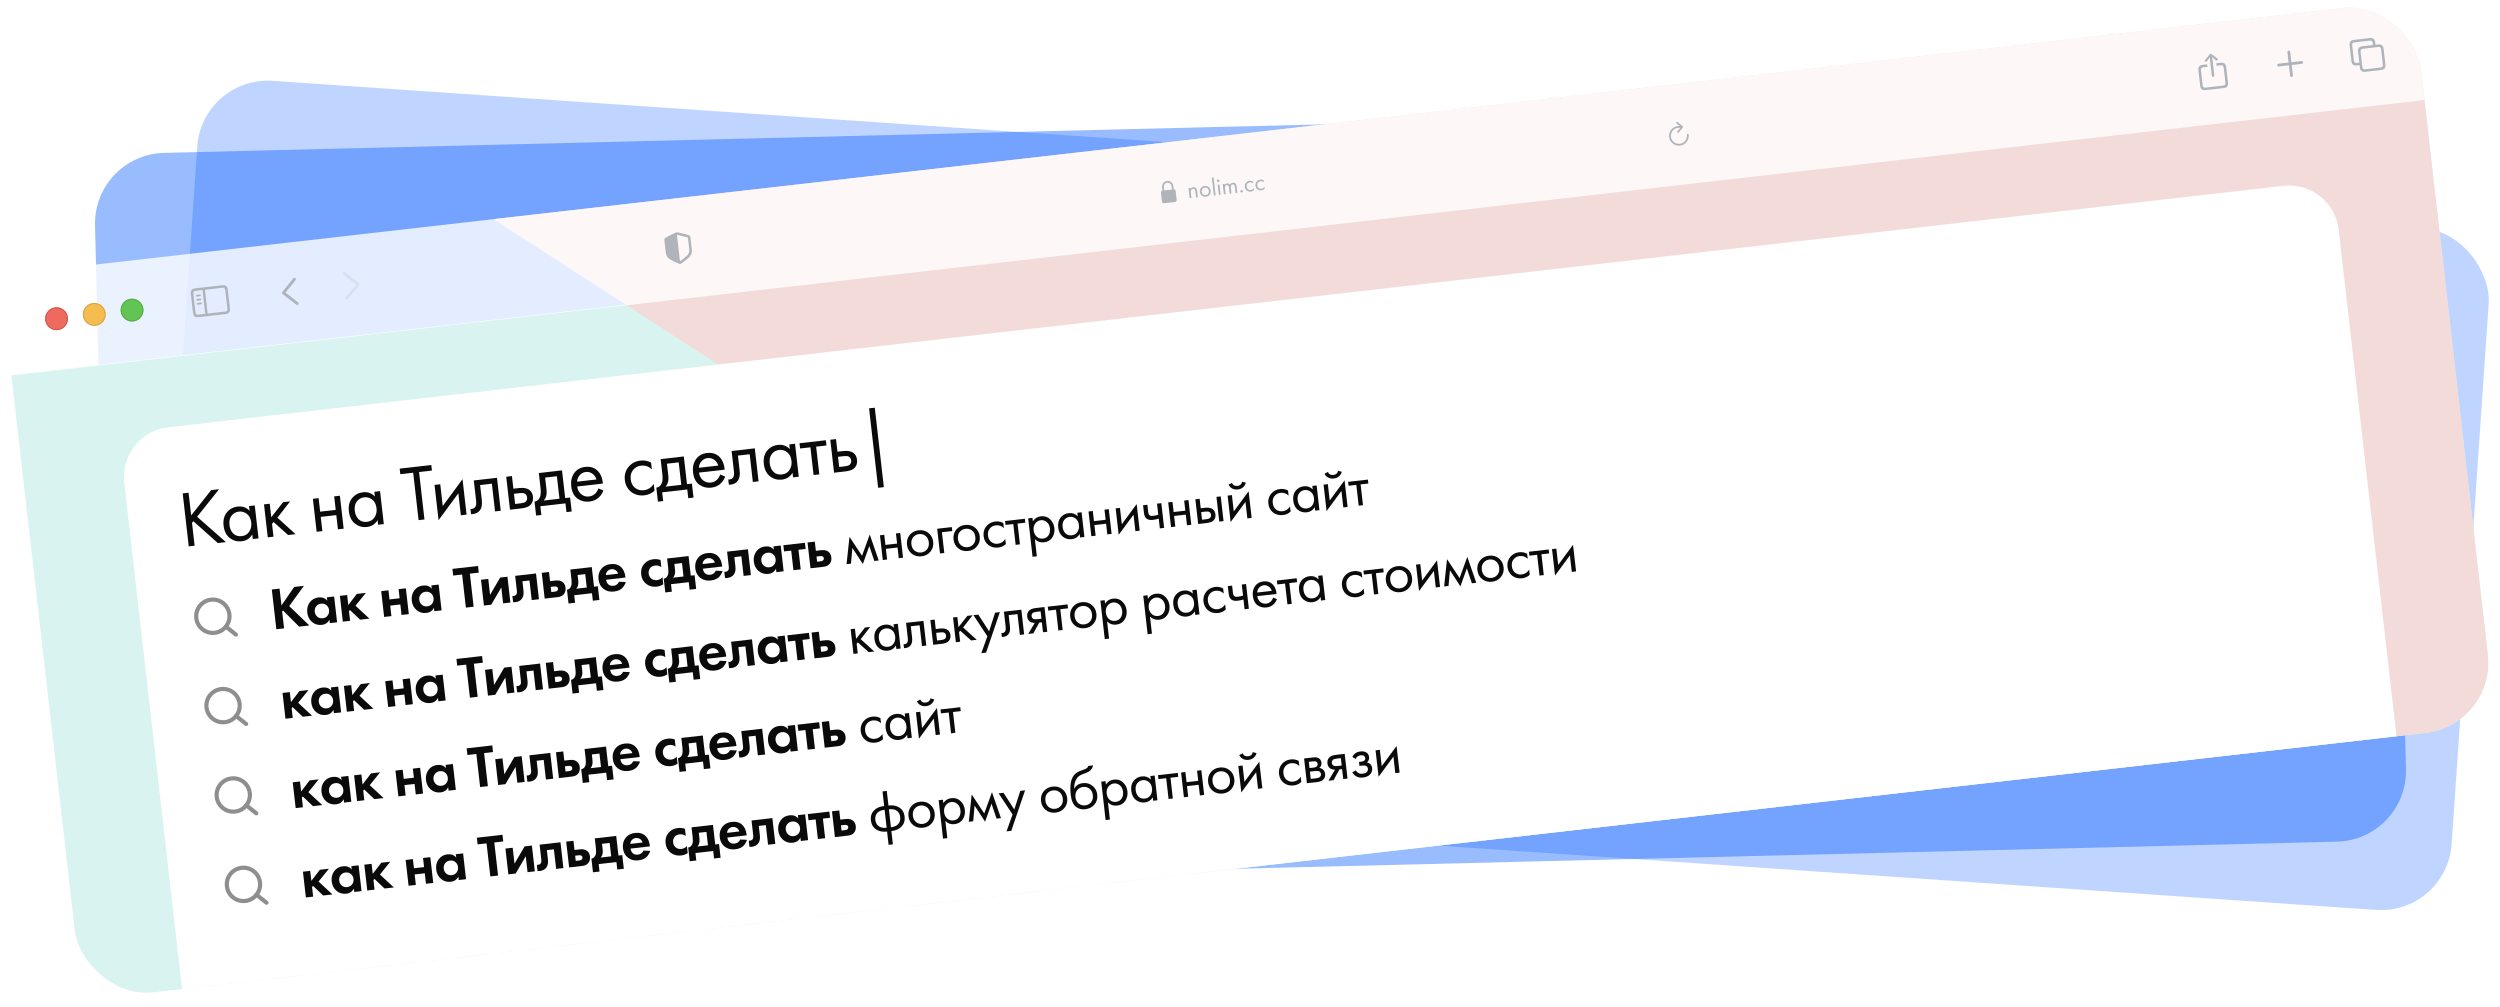<?xml version="1.0" encoding="UTF-8"?> <svg xmlns="http://www.w3.org/2000/svg" width="283" height="114" viewBox="0 0 283 114" fill="none"><rect opacity="0.25" x="22.876" y="8.603" width="260" height="77.341" rx="8" transform="rotate(3.923 22.876 8.603)" fill="#0058FF"></rect><rect opacity="0.4" x="10.56" y="17.505" width="260" height="84" rx="8" transform="rotate(-1.411 10.56 17.505)" fill="#0058FF"></rect><g clip-path="url(#clip0_34_234)"><rect data-figma-bg-blur-radius="15.0517" x="1.283" y="42.424" width="274.932" height="155.003" transform="rotate(-6.513 1.283 42.424)" fill="#D9F3F0"></rect><rect x="108.329" y="-142.575" width="374.252" height="169.056" transform="rotate(32.884 108.329 -142.575)" fill="#F3DBD9"></rect><path d="M0.244 33.319C0.109 32.14 0.956 31.074 2.136 30.939L271.319 0.21C272.499 0.075 273.565 0.922 273.7 2.102L274.748 11.289L1.293 42.506L0.244 33.319Z" fill="white" fill-opacity="0.8"></path><g clip-path="url(#clip2_34_234)"><path d="M250.538 8.699C250.614 8.691 250.671 8.619 250.662 8.545L250.454 6.724L250.413 6.459L250.548 6.571L250.849 6.828C250.877 6.853 250.916 6.863 250.949 6.859C251.024 6.851 251.073 6.791 251.065 6.719C251.06 6.682 251.043 6.655 251.013 6.631L250.348 6.122C250.308 6.09 250.275 6.081 250.24 6.085C250.204 6.089 250.174 6.105 250.142 6.145L249.609 6.792C249.585 6.821 249.572 6.851 249.577 6.889C249.585 6.961 249.646 7.008 249.719 7C249.754 6.996 249.79 6.977 249.811 6.946L250.048 6.628L250.154 6.489L250.172 6.756L250.38 8.577C250.389 8.652 250.462 8.708 250.538 8.699ZM249.679 10.204L251.713 9.972C252.083 9.93 252.248 9.724 252.207 9.359L252.005 7.589C251.963 7.223 251.756 7.06 251.385 7.103L250.89 7.159L250.923 7.445L251.412 7.389C251.588 7.369 251.7 7.453 251.721 7.637L251.919 9.375C251.94 9.56 251.85 9.667 251.675 9.687L249.649 9.918C249.472 9.938 249.364 9.854 249.343 9.669L249.144 7.931C249.123 7.747 249.21 7.64 249.387 7.62L249.878 7.564L249.846 7.278L249.351 7.335C248.98 7.377 248.815 7.583 248.857 7.948L249.059 9.718C249.101 10.083 249.308 10.246 249.679 10.204Z" fill="#AEB4BA"></path><path d="M259.413 8.712C259.5 8.702 259.565 8.625 259.555 8.539L259.421 7.36L260.566 7.229C260.652 7.22 260.716 7.139 260.706 7.052C260.696 6.965 260.615 6.902 260.53 6.912L259.385 7.043L259.25 5.862C259.24 5.777 259.159 5.716 259.073 5.726C258.986 5.735 258.923 5.813 258.932 5.898L259.067 7.079L257.92 7.21C257.835 7.22 257.77 7.299 257.78 7.386C257.79 7.473 257.871 7.537 257.956 7.527L259.103 7.396L259.238 8.576C259.248 8.661 259.327 8.722 259.413 8.712Z" fill="#AEB4BA"></path><path d="M266.801 7.407L267.104 7.372L267.135 7.643C267.177 8.009 267.382 8.172 267.754 8.13L269.535 7.926C269.904 7.884 270.069 7.679 270.027 7.313L269.822 5.519C269.781 5.153 269.573 4.99 269.205 5.032L268.899 5.067L268.869 4.796C268.827 4.43 268.62 4.267 268.251 4.309L266.47 4.513C266.098 4.555 265.934 4.761 265.976 5.126L266.181 6.921C266.223 7.286 266.428 7.449 266.801 7.407ZM266.772 7.121C266.594 7.141 266.486 7.056 266.465 6.872L266.264 5.109C266.242 4.925 266.329 4.818 266.506 4.798L268.278 4.595C268.454 4.575 268.564 4.66 268.585 4.844L268.614 5.1L267.424 5.235C267.052 5.278 266.888 5.482 266.93 5.849L267.071 7.087L266.772 7.121ZM267.725 7.844C267.55 7.864 267.44 7.779 267.419 7.595L267.217 5.832C267.196 5.648 267.285 5.541 267.46 5.521L269.232 5.318C269.407 5.298 269.518 5.383 269.539 5.567L269.74 7.33C269.761 7.514 269.673 7.621 269.497 7.641L267.725 7.844Z" fill="#AEB4BA"></path></g><g clip-path="url(#clip3_34_234)"><path d="M33.547 34.492L31.984 33.28C31.947 33.25 31.924 33.212 31.919 33.167C31.914 33.121 31.929 33.075 31.959 33.042L33.207 31.508C33.233 31.474 33.27 31.452 33.316 31.447C33.409 31.436 33.486 31.499 33.496 31.591C33.501 31.634 33.488 31.678 33.464 31.712L32.317 33.122L33.752 34.237C33.784 34.264 33.806 34.303 33.811 34.347C33.822 34.439 33.76 34.516 33.668 34.527C33.622 34.532 33.581 34.519 33.547 34.492Z" fill="#AEB4BA"></path><path d="M39.307 33.885C39.353 33.88 39.39 33.858 39.417 33.824L40.666 32.289C40.696 32.252 40.709 32.209 40.704 32.164C40.699 32.118 40.676 32.078 40.639 32.051L39.078 30.839C39.042 30.811 39.002 30.798 38.955 30.803C38.863 30.814 38.802 30.892 38.813 30.985C38.818 31.027 38.84 31.068 38.872 31.095L40.307 32.21L39.16 33.62C39.135 33.653 39.122 33.696 39.127 33.74C39.138 33.833 39.215 33.896 39.307 33.885Z" fill="#BDBDBD" fill-opacity="0.25"></path></g><path d="M22.467 35.903L25.535 35.553C25.907 35.511 26.07 35.305 26.029 34.94L25.782 32.774C25.74 32.409 25.534 32.246 25.162 32.288L22.094 32.639C21.724 32.681 21.558 32.885 21.6 33.252L21.847 35.417C21.889 35.784 22.096 35.946 22.467 35.903ZM22.438 35.617C22.26 35.638 22.152 35.555 22.131 35.37L21.887 33.233C21.866 33.049 21.953 32.944 22.13 32.924L22.921 32.833L23.229 35.527L22.438 35.617ZM25.191 32.574C25.367 32.554 25.477 32.637 25.498 32.821L25.742 34.958C25.763 35.142 25.674 35.248 25.499 35.268L23.507 35.495L23.2 32.801L25.191 32.574ZM22.654 33.53C22.709 33.524 22.75 33.471 22.744 33.419C22.738 33.366 22.686 33.325 22.631 33.332L22.252 33.375C22.199 33.381 22.156 33.433 22.162 33.486C22.168 33.537 22.221 33.58 22.274 33.574L22.654 33.53ZM22.706 33.99C22.761 33.983 22.802 33.93 22.796 33.877C22.79 33.824 22.739 33.785 22.684 33.791L22.304 33.834C22.251 33.84 22.208 33.89 22.214 33.943C22.22 33.996 22.274 34.039 22.327 34.033L22.706 33.99ZM22.759 34.447C22.814 34.441 22.855 34.391 22.849 34.338C22.843 34.285 22.791 34.244 22.736 34.25L22.357 34.294C22.303 34.3 22.261 34.351 22.267 34.404C22.273 34.458 22.326 34.496 22.379 34.49L22.759 34.447Z" fill="#AEB4BA"></path><g filter="url(#filter2_i_34_234)"><path fill-rule="evenodd" clip-rule="evenodd" d="M6.549 37.361C7.257 37.28 7.765 36.641 7.684 35.933C7.603 35.225 6.964 34.717 6.256 34.797C5.548 34.878 5.04 35.517 5.12 36.225C5.201 36.933 5.841 37.442 6.549 37.361Z" fill="#EE6A5F"></path></g><path d="M6.262 34.851C6.94 34.773 7.553 35.26 7.63 35.939C7.708 36.617 7.221 37.23 6.542 37.307C5.864 37.385 5.251 36.898 5.174 36.219C5.096 35.541 5.584 34.928 6.262 34.851Z" stroke="#CE5347" stroke-width="0.108"></path><g filter="url(#filter3_i_34_234)"><path fill-rule="evenodd" clip-rule="evenodd" d="M10.821 36.873C11.529 36.792 12.037 36.153 11.957 35.445C11.876 34.737 11.236 34.229 10.528 34.309C9.82 34.39 9.312 35.03 9.393 35.738C9.474 36.446 10.113 36.954 10.821 36.873Z" fill="#F5BD4F"></path></g><path d="M10.534 34.363C11.213 34.285 11.825 34.773 11.903 35.451C11.98 36.129 11.493 36.742 10.815 36.82C10.136 36.897 9.524 36.41 9.446 35.731C9.369 35.053 9.856 34.44 10.534 34.363Z" stroke="#D6A243" stroke-width="0.108"></path><g filter="url(#filter4_i_34_234)"><path fill-rule="evenodd" clip-rule="evenodd" d="M15.094 36.385C15.802 36.304 16.311 35.665 16.23 34.957C16.149 34.249 15.51 33.741 14.802 33.822C14.094 33.903 13.585 34.542 13.666 35.25C13.747 35.958 14.386 36.466 15.094 36.385Z" fill="#61C454"></path></g><path d="M14.808 33.875C15.486 33.798 16.099 34.285 16.176 34.963C16.254 35.642 15.767 36.254 15.088 36.332C14.41 36.409 13.797 35.922 13.72 35.244C13.642 34.565 14.129 33.953 14.808 33.875Z" stroke="#58A942" stroke-width="0.108"></path><path d="M77.006 29.883C77.034 29.88 77.079 29.864 77.121 29.834C78.065 29.154 78.384 28.875 78.31 28.227L78.155 26.871C78.134 26.684 78.047 26.635 77.889 26.588C77.67 26.526 76.967 26.36 76.749 26.311C76.7 26.3 76.647 26.296 76.597 26.301C76.548 26.307 76.498 26.327 76.453 26.345C76.251 26.429 75.603 26.763 75.403 26.872C75.261 26.951 75.186 27.021 75.208 27.207L75.363 28.564C75.436 29.211 75.811 29.409 76.883 29.861C76.932 29.881 76.978 29.887 77.006 29.883ZM76.703 26.595C76.983 26.671 77.524 26.799 77.809 26.862C77.859 26.874 77.873 26.898 77.879 26.958L78.02 28.194C78.083 28.742 77.837 28.916 77.075 29.507C77.027 29.545 76.999 29.557 76.971 29.562L76.632 26.587C76.649 26.584 76.673 26.587 76.703 26.595Z" fill="#AEB4BA"></path><g clip-path="url(#clip4_34_234)"><path d="M131.794 23.002L132.985 22.866C133.147 22.847 133.217 22.758 133.197 22.583L133.092 21.664C133.074 21.506 132.999 21.433 132.864 21.434L132.828 21.119C132.774 20.647 132.439 20.454 132.111 20.492C131.783 20.529 131.5 20.792 131.553 21.264L131.59 21.586C131.47 21.619 131.402 21.707 131.419 21.855L131.524 22.774C131.544 22.949 131.632 23.02 131.794 23.002ZM131.752 21.215C131.716 20.901 131.899 20.711 132.133 20.684C132.367 20.658 132.587 20.801 132.623 21.115L132.662 21.456L131.791 21.556L131.752 21.215Z" fill="#AEB4BA"></path><path d="M134.67 22.443L134.539 21.29L134.739 21.267L134.754 21.401C134.823 21.284 134.927 21.218 135.066 21.202C135.214 21.185 135.331 21.225 135.415 21.323C135.467 21.382 135.501 21.483 135.517 21.623L135.598 22.337L135.398 22.36L135.317 21.652C135.306 21.557 135.281 21.489 135.24 21.447C135.191 21.396 135.125 21.375 135.042 21.385C134.957 21.395 134.893 21.432 134.849 21.497C134.801 21.568 134.785 21.675 134.802 21.817L134.87 22.42L134.67 22.443ZM136.923 22.045C136.821 22.173 136.682 22.247 136.507 22.267C136.331 22.287 136.178 22.246 136.048 22.145C135.92 22.043 135.846 21.905 135.826 21.731C135.806 21.555 135.847 21.404 135.949 21.276C136.052 21.148 136.192 21.073 136.368 21.053C136.544 21.033 136.696 21.074 136.824 21.176C136.953 21.277 137.028 21.416 137.048 21.592C137.068 21.766 137.026 21.917 136.923 22.045ZM136.687 21.312C136.601 21.245 136.501 21.218 136.388 21.231C136.275 21.244 136.183 21.294 136.113 21.381C136.044 21.465 136.017 21.575 136.032 21.708C136.047 21.841 136.099 21.941 136.187 22.008C136.275 22.075 136.375 22.102 136.486 22.089C136.597 22.077 136.688 22.028 136.759 21.943C136.83 21.858 136.858 21.749 136.843 21.615C136.827 21.48 136.776 21.379 136.687 21.312ZM137.178 20.105L137.378 20.083L137.609 22.107L137.409 22.13L137.178 20.105ZM137.844 20.913L138.044 20.89L138.176 22.043L137.976 22.066L137.844 20.913ZM137.806 20.577C137.775 20.552 137.757 20.52 137.753 20.482C137.748 20.443 137.758 20.408 137.783 20.377C137.808 20.346 137.839 20.328 137.878 20.324C137.917 20.319 137.952 20.329 137.983 20.354C138.014 20.379 138.032 20.41 138.036 20.449C138.041 20.488 138.03 20.523 138.006 20.554C137.981 20.585 137.95 20.603 137.911 20.607C137.872 20.612 137.837 20.602 137.806 20.577ZM138.542 22.001L138.411 20.848L138.611 20.825L138.625 20.948C138.682 20.84 138.772 20.779 138.894 20.765C139.033 20.749 139.144 20.799 139.229 20.915C139.294 20.782 139.403 20.707 139.555 20.689C139.805 20.661 139.947 20.797 139.981 21.097L140.064 21.827L139.864 21.85L139.785 21.15C139.778 21.095 139.769 21.049 139.758 21.012C139.748 20.974 139.724 20.939 139.687 20.908C139.651 20.876 139.604 20.864 139.544 20.871C139.374 20.89 139.303 21.02 139.33 21.261L139.403 21.902L139.203 21.925L139.125 21.242C139.101 21.029 139.02 20.931 138.881 20.947C138.712 20.966 138.642 21.1 138.671 21.35L138.742 21.978L138.542 22.001ZM140.462 21.768C140.431 21.743 140.413 21.712 140.409 21.675C140.405 21.638 140.415 21.604 140.439 21.573C140.464 21.542 140.495 21.525 140.532 21.52C140.569 21.516 140.603 21.526 140.634 21.551C140.665 21.576 140.682 21.607 140.687 21.643C140.691 21.681 140.681 21.715 140.656 21.745C140.631 21.776 140.601 21.794 140.564 21.798C140.526 21.802 140.492 21.792 140.462 21.768ZM141.834 20.542L141.861 20.781C141.757 20.676 141.631 20.633 141.481 20.65C141.368 20.663 141.276 20.712 141.205 20.799C141.134 20.884 141.106 20.994 141.121 21.127C141.137 21.26 141.188 21.36 141.277 21.427C141.365 21.494 141.465 21.521 141.576 21.508C141.724 21.491 141.841 21.417 141.927 21.285L141.955 21.524C141.854 21.616 141.737 21.67 141.602 21.685C141.422 21.706 141.267 21.666 141.138 21.567C141.01 21.465 140.936 21.327 140.916 21.153C140.896 20.977 140.938 20.825 141.041 20.697C141.145 20.567 141.285 20.492 141.463 20.472C141.596 20.456 141.72 20.48 141.834 20.542ZM143.041 20.404L143.068 20.643C142.964 20.538 142.837 20.495 142.687 20.512C142.574 20.525 142.482 20.575 142.412 20.662C142.341 20.747 142.313 20.856 142.328 20.989C142.343 21.122 142.395 21.223 142.483 21.289C142.572 21.356 142.671 21.383 142.782 21.37C142.931 21.354 143.048 21.279 143.134 21.148L143.161 21.386C143.061 21.478 142.943 21.532 142.808 21.548C142.629 21.568 142.474 21.529 142.345 21.429C142.217 21.327 142.143 21.189 142.123 21.015C142.103 20.839 142.145 20.687 142.248 20.559C142.351 20.429 142.492 20.354 142.67 20.334C142.803 20.319 142.927 20.342 143.041 20.404Z" fill="#AEB4BA"></path></g><path d="M189.968 15.04C189.999 15.037 190.022 15.024 190.037 15.003L190.494 14.426C190.514 14.402 190.52 14.376 190.517 14.348C190.513 14.32 190.499 14.294 190.477 14.276L189.901 13.812C189.881 13.794 189.855 13.787 189.825 13.79C189.769 13.796 189.731 13.846 189.738 13.904C189.741 13.93 189.754 13.954 189.774 13.972L190.145 14.262C190.073 14.258 189.999 14.258 189.927 14.267C189.313 14.337 188.876 14.885 188.946 15.498C189.016 16.113 189.566 16.55 190.179 16.48C190.793 16.41 191.228 15.86 191.158 15.246C191.151 15.186 191.104 15.147 191.042 15.154C190.983 15.16 190.95 15.209 190.957 15.269C191.014 15.772 190.658 16.221 190.156 16.278C189.654 16.335 189.205 15.979 189.148 15.475C189.09 14.973 189.448 14.525 189.95 14.468C190.045 14.457 190.133 14.455 190.21 14.463L189.878 14.877C189.862 14.899 189.855 14.925 189.858 14.952C189.864 15.009 189.912 15.047 189.968 15.04Z" fill="#AEB4BA"></path><g clip-path="url(#clip5_34_234)"><path d="M14.064 54.63C13.71 51.526 15.939 48.722 19.043 48.368L258.478 21.035C261.582 20.68 264.385 22.909 264.74 26.014L280.395 163.154L29.72 191.771L14.064 54.63Z" fill="white"></path><path d="M21.346 55.775L21.64 58.347L23.9 55.483L24.799 55.38L22.313 58.498L25.574 61.368L24.657 61.473L21.888 59.002L21.736 59.192L22.031 61.773L21.366 61.849L20.681 55.851L21.346 55.775Z" fill="#0A0A0B"></path><path d="M28.252 57.82L28.191 57.289L28.838 57.215L29.265 60.947L28.617 61.021L28.558 60.499C28.282 60.956 27.88 61.215 27.352 61.275C26.849 61.332 26.4 61.207 26.007 60.9C25.613 60.593 25.381 60.127 25.31 59.504C25.24 58.892 25.36 58.396 25.668 58.014C25.982 57.626 26.394 57.403 26.904 57.345C27.443 57.283 27.893 57.441 28.252 57.82ZM27.041 57.912C26.7 57.951 26.423 58.107 26.211 58.38C26.005 58.647 25.926 58.996 25.976 59.428C26.023 59.841 26.169 60.168 26.415 60.407C26.666 60.639 26.981 60.734 27.359 60.691C27.736 60.648 28.021 60.479 28.212 60.184C28.409 59.888 28.485 59.545 28.441 59.155C28.39 58.712 28.225 58.384 27.946 58.173C27.667 57.962 27.365 57.875 27.041 57.912Z" fill="#0A0A0B"></path><path d="M29.885 57.096L30.532 57.022L30.707 58.55L32.043 56.849L32.835 56.759L31.406 58.607L33.459 60.468L32.613 60.565L30.97 59.094L30.793 59.306L30.959 60.754L30.311 60.828L29.885 57.096Z" fill="#0A0A0B"></path><path d="M35.844 60.196L35.418 56.464L36.066 56.39L36.24 57.919L38.003 57.718L37.828 56.189L38.476 56.115L38.902 59.847L38.254 59.921L38.07 58.311L36.308 58.512L36.492 60.122L35.844 60.196Z" fill="#0A0A0B"></path><path d="M42.435 56.2L42.375 55.67L43.022 55.596L43.448 59.328L42.801 59.402L42.741 58.88C42.465 59.337 42.064 59.595 41.536 59.656C41.033 59.713 40.584 59.588 40.191 59.281C39.797 58.973 39.565 58.508 39.494 57.885C39.424 57.273 39.543 56.776 39.852 56.395C40.166 56.007 40.578 55.784 41.087 55.726C41.627 55.664 42.076 55.822 42.435 56.2ZM41.225 56.293C40.883 56.332 40.607 56.488 40.395 56.761C40.188 57.028 40.11 57.377 40.159 57.809C40.206 58.222 40.353 58.549 40.599 58.788C40.85 59.02 41.165 59.115 41.542 59.072C41.92 59.029 42.205 58.859 42.395 58.564C42.593 58.269 42.669 57.926 42.624 57.536C42.574 57.093 42.409 56.765 42.13 56.554C41.85 56.343 41.549 56.256 41.225 56.293Z" fill="#0A0A0B"></path><path d="M48.895 53.267L47.438 53.434L48.05 58.803L47.385 58.879L46.772 53.51L45.315 53.676L45.243 53.047L48.823 52.638L48.895 53.267Z" fill="#0A0A0B"></path><path d="M49.189 54.892L49.837 54.818L50.118 57.282L52.358 54.239L52.816 58.258L52.169 58.332L51.885 55.841L49.645 58.885L49.189 54.892Z" fill="#0A0A0B"></path><path d="M56.259 54.085L56.685 57.817L56.038 57.891L55.679 54.752L54.348 54.904L54.54 56.586C54.596 57.071 54.541 57.442 54.376 57.698C54.19 57.986 53.905 58.152 53.522 58.196C53.474 58.202 53.407 58.203 53.322 58.201L53.254 57.607C53.315 57.612 53.364 57.613 53.4 57.609C53.61 57.585 53.757 57.486 53.84 57.313C53.909 57.171 53.926 56.953 53.893 56.66L53.633 54.385L56.259 54.085Z" fill="#0A0A0B"></path><path d="M57.73 57.697L57.304 53.965L57.952 53.892L58.115 55.321L58.78 55.245C59.296 55.187 59.688 55.266 59.955 55.485C60.169 55.655 60.295 55.905 60.333 56.234C60.372 56.582 60.293 56.873 60.095 57.109C59.897 57.344 59.544 57.49 59.034 57.549L57.73 57.697ZM58.312 57.048L58.914 56.979C59.184 56.949 59.372 56.894 59.479 56.815C59.628 56.688 59.691 56.52 59.667 56.31C59.642 56.094 59.547 55.947 59.38 55.869C59.264 55.81 59.068 55.796 58.792 55.827L58.18 55.897L58.312 57.048Z" fill="#0A0A0B"></path><path d="M60.995 53.544L63.62 53.244L63.979 56.383L64.536 56.319L64.717 57.902L64.124 57.97L64.011 56.981L61.169 57.305L61.282 58.294L60.688 58.362L60.508 56.779C60.819 56.738 61.031 56.549 61.145 56.215C61.222 55.993 61.236 55.657 61.184 55.208L60.995 53.544ZM63.331 56.457L63.041 53.912L61.71 54.064L61.87 55.467C61.927 55.964 61.82 56.362 61.551 56.66L63.331 56.457Z" fill="#0A0A0B"></path><path d="M67.734 55.289L68.308 55.524C68.209 55.779 68.079 55.997 67.918 56.179C67.611 56.524 67.215 56.724 66.729 56.779C66.226 56.837 65.773 56.725 65.37 56.443C64.973 56.154 64.737 55.686 64.663 55.038C64.598 54.469 64.706 53.98 64.987 53.571C65.274 53.156 65.693 52.917 66.245 52.854C66.868 52.783 67.365 52.957 67.735 53.376C68.028 53.707 68.198 54.161 68.246 54.739L65.341 55.071C65.39 55.447 65.542 55.74 65.796 55.948C66.051 56.156 66.343 56.241 66.673 56.203C66.966 56.169 67.211 56.05 67.406 55.846C67.558 55.683 67.667 55.497 67.734 55.289ZM65.324 54.526L67.519 54.275C67.431 53.988 67.275 53.769 67.052 53.618C66.833 53.461 66.586 53.398 66.311 53.429C66.041 53.46 65.811 53.58 65.623 53.79C65.44 53.993 65.34 54.239 65.324 54.526Z" fill="#0A0A0B"></path><path d="M73.704 52.367L73.792 53.14C73.456 52.802 73.045 52.66 72.559 52.716C72.193 52.758 71.896 52.919 71.667 53.2C71.437 53.476 71.347 53.829 71.396 54.261C71.446 54.692 71.613 55.016 71.899 55.233C72.185 55.449 72.508 55.537 72.867 55.496C73.347 55.441 73.726 55.2 74.006 54.774L74.094 55.547C73.77 55.845 73.389 56.019 72.951 56.069C72.37 56.136 71.869 56.008 71.45 55.685C71.035 55.356 70.796 54.909 70.732 54.346C70.667 53.776 70.802 53.284 71.137 52.869C71.472 52.448 71.927 52.205 72.502 52.139C72.934 52.09 73.334 52.166 73.704 52.367Z" fill="#0A0A0B"></path><path d="M74.783 51.97L77.409 51.67L77.767 54.809L78.325 54.745L78.506 56.328L77.912 56.396L77.799 55.407L74.957 55.731L75.07 56.72L74.477 56.788L74.296 55.205C74.607 55.163 74.82 54.975 74.933 54.641C75.011 54.419 75.024 54.083 74.973 53.634L74.783 51.97ZM77.12 54.883L76.829 52.338L75.498 52.49L75.659 53.893C75.715 54.39 75.609 54.788 75.339 55.086L77.12 54.883Z" fill="#0A0A0B"></path><path d="M81.523 53.715L82.097 53.95C81.998 54.204 81.868 54.423 81.707 54.605C81.4 54.95 81.004 55.15 80.518 55.205C80.014 55.263 79.561 55.151 79.159 54.869C78.761 54.58 78.526 54.112 78.452 53.464C78.387 52.895 78.495 52.406 78.776 51.997C79.063 51.582 79.482 51.343 80.033 51.28C80.657 51.209 81.153 51.383 81.523 51.802C81.816 52.133 81.986 52.587 82.034 53.165L79.129 53.496C79.178 53.873 79.33 54.166 79.585 54.374C79.839 54.581 80.132 54.666 80.461 54.629C80.755 54.595 80.999 54.476 81.195 54.272C81.346 54.109 81.456 53.923 81.523 53.715ZM79.113 52.952L81.307 52.701C81.22 52.414 81.064 52.194 80.84 52.044C80.622 51.887 80.375 51.824 80.099 51.855C79.829 51.886 79.6 52.006 79.411 52.216C79.228 52.419 79.129 52.664 79.113 52.952Z" fill="#0A0A0B"></path><path d="M85.443 50.753L85.869 54.485L85.222 54.559L84.864 51.421L83.533 51.572L83.725 53.254C83.78 53.74 83.725 54.111 83.56 54.366C83.374 54.655 83.09 54.821 82.706 54.864C82.658 54.87 82.591 54.872 82.506 54.869L82.438 54.276C82.5 54.281 82.548 54.281 82.584 54.277C82.794 54.253 82.941 54.154 83.024 53.981C83.093 53.84 83.111 53.622 83.077 53.328L82.817 51.053L85.443 50.753Z" fill="#0A0A0B"></path><path d="M89.409 50.838L89.348 50.307L89.996 50.233L90.421 53.965L89.774 54.039L89.715 53.518C89.439 53.974 89.037 54.233 88.509 54.293C88.006 54.351 87.557 54.226 87.164 53.918C86.77 53.611 86.538 53.146 86.467 52.522C86.397 51.911 86.517 51.414 86.825 51.033C87.139 50.645 87.551 50.421 88.061 50.363C88.6 50.302 89.05 50.46 89.409 50.838ZM88.198 50.931C87.857 50.97 87.58 51.126 87.368 51.399C87.162 51.665 87.083 52.014 87.132 52.446C87.18 52.86 87.326 53.186 87.572 53.425C87.823 53.658 88.138 53.752 88.516 53.709C88.893 53.666 89.178 53.497 89.369 53.202C89.566 52.906 89.642 52.563 89.597 52.174C89.547 51.73 89.382 51.403 89.103 51.192C88.824 50.981 88.522 50.894 88.198 50.931Z" fill="#0A0A0B"></path><path d="M93.556 50.428L92.387 50.562L92.745 53.7L92.097 53.774L91.739 50.636L90.57 50.769L90.502 50.176L93.488 49.835L93.556 50.428Z" fill="#0A0A0B"></path><path d="M94.415 53.51L93.989 49.778L94.636 49.704L94.799 51.134L95.465 51.058C95.98 50.999 96.372 51.079 96.64 51.297C96.854 51.467 96.979 51.717 97.017 52.047C97.057 52.394 96.978 52.686 96.78 52.921C96.582 53.156 96.228 53.303 95.719 53.361L94.415 53.51ZM94.996 52.86L95.599 52.791C95.869 52.761 96.057 52.706 96.163 52.627C96.313 52.5 96.375 52.332 96.352 52.123C96.327 51.907 96.231 51.76 96.064 51.682C95.948 51.622 95.752 51.608 95.476 51.639L94.865 51.709L94.996 52.86Z" fill="#0A0A0B"></path><path d="M99.405 55.218L98.378 46.225L99.026 46.151L100.052 55.144L99.405 55.218Z" fill="#0A0A0B"></path><path d="M31.645 66.631L31.863 68.533L33.298 66.443L34.404 66.316L32.739 68.611L35.019 70.803L33.859 70.936L32.03 69.102L31.94 69.215L32.159 71.13L31.282 71.23L30.769 66.731L31.645 66.631Z" fill="#0A0A0B"></path><path d="M37.045 67.996L37.002 67.619L37.825 67.525L38.158 70.445L37.336 70.539L37.293 70.161C37.108 70.501 36.827 70.693 36.449 70.736C36.009 70.786 35.632 70.677 35.319 70.407C35.01 70.137 34.831 69.784 34.781 69.348C34.731 68.907 34.824 68.523 35.059 68.196C35.295 67.868 35.627 67.68 36.054 67.631C36.477 67.583 36.807 67.705 37.045 67.996ZM36.953 68.506C36.782 68.366 36.58 68.309 36.346 68.336C36.112 68.362 35.928 68.463 35.793 68.638C35.658 68.813 35.604 69.017 35.631 69.251C35.657 69.485 35.757 69.674 35.928 69.818C36.099 69.958 36.301 70.015 36.535 69.988C36.769 69.962 36.953 69.861 37.088 69.686C37.222 69.507 37.276 69.3 37.249 69.066C37.223 68.832 37.124 68.645 36.953 68.506Z" fill="#0A0A0B"></path><path d="M38.475 67.451L39.298 67.357L39.427 68.49L40.39 67.232L41.415 67.115L40.242 68.567L41.816 70.028L40.764 70.148L39.614 69.056L39.507 69.191L39.631 70.277L38.808 70.371L38.475 67.451Z" fill="#0A0A0B"></path><path d="M43.485 69.837L43.151 66.917L43.974 66.823L44.092 67.855L45.239 67.724L45.121 66.692L45.944 66.598L46.277 69.518L45.454 69.612L45.319 68.425L44.172 68.556L44.308 69.743L43.485 69.837Z" fill="#0A0A0B"></path><path d="M48.875 66.646L48.832 66.268L49.655 66.174L49.989 69.095L49.166 69.189L49.123 68.811C48.938 69.151 48.657 69.342 48.279 69.385C47.839 69.436 47.462 69.326 47.149 69.057C46.84 68.787 46.661 68.434 46.611 67.998C46.561 67.557 46.654 67.173 46.889 66.845C47.125 66.518 47.457 66.329 47.884 66.281C48.307 66.233 48.637 66.354 48.875 66.646ZM48.783 67.155C48.612 67.015 48.41 66.959 48.176 66.985C47.942 67.012 47.758 67.113 47.623 67.287C47.488 67.462 47.434 67.667 47.461 67.9C47.487 68.134 47.587 68.323 47.758 68.468C47.929 68.608 48.131 68.664 48.365 68.638C48.599 68.611 48.783 68.51 48.918 68.335C49.052 68.156 49.106 67.95 49.08 67.716C49.053 67.482 48.954 67.295 48.783 67.155Z" fill="#0A0A0B"></path><path d="M54.2 64.822L53.188 64.937L53.615 68.681L52.738 68.781L52.311 65.037L51.299 65.153L51.213 64.397L54.113 64.066L54.2 64.822Z" fill="#0A0A0B"></path><path d="M54.448 65.627L55.271 65.533L55.476 67.334L56.62 65.379L57.443 65.285L57.776 68.206L56.953 68.299L56.748 66.499L55.604 68.454L54.781 68.547L54.448 65.627Z" fill="#0A0A0B"></path><path d="M60.677 64.916L61.01 67.836L60.188 67.93L59.934 65.711L59.138 65.802L59.261 66.875C59.304 67.252 59.245 67.551 59.083 67.769C58.922 67.997 58.671 68.131 58.329 68.17C58.239 68.18 58.157 68.18 58.083 68.171L58.003 67.469C58.058 67.472 58.101 67.472 58.133 67.468C58.281 67.451 58.388 67.391 58.454 67.288C58.512 67.199 58.532 67.072 58.513 66.905L58.316 65.185L60.677 64.916Z" fill="#0A0A0B"></path><path d="M61.325 64.842L62.147 64.748L62.266 65.787L62.907 65.714C63.248 65.675 63.52 65.744 63.723 65.921C63.889 66.061 63.987 66.262 64.017 66.523C64.054 66.842 63.978 67.101 63.792 67.3C63.642 67.463 63.432 67.56 63.162 67.591L61.658 67.762L61.325 64.842ZM62.407 67.021L62.791 66.977C62.931 66.961 63.029 66.925 63.086 66.868C63.152 66.806 63.179 66.723 63.167 66.62C63.157 66.525 63.113 66.46 63.035 66.423C62.967 66.385 62.87 66.374 62.745 66.388L62.34 66.434L62.407 67.021Z" fill="#0A0A0B"></path><path d="M64.562 64.472L66.99 64.195L67.243 66.414L67.675 66.365L67.852 67.916L67.11 68.001L67.013 67.151L65.003 67.381L65.1 68.23L64.358 68.315L64.181 66.764C64.409 66.724 64.568 66.581 64.658 66.334C64.716 66.159 64.725 65.905 64.687 65.572L64.562 64.472ZM66.42 66.508L66.247 64.991L65.384 65.089L65.458 65.737C65.503 66.132 65.428 66.435 65.233 66.644L66.42 66.508Z" fill="#0A0A0B"></path><path d="M70.071 65.852L70.84 65.888C70.818 65.972 70.784 66.058 70.74 66.145C70.699 66.227 70.631 66.333 70.537 66.462C70.442 66.587 70.306 66.695 70.13 66.788C69.953 66.877 69.746 66.935 69.507 66.962C69.049 67.014 68.66 66.92 68.341 66.678C68.002 66.425 67.806 66.063 67.752 65.591C67.699 65.123 67.804 64.724 68.067 64.394C68.314 64.087 68.665 63.908 69.119 63.857C69.614 63.8 70.012 63.916 70.313 64.205C70.579 64.457 70.74 64.826 70.795 65.312L70.803 65.379L68.617 65.629C68.64 65.827 68.706 65.985 68.815 66.105C68.971 66.274 69.177 66.344 69.434 66.314C69.739 66.28 69.952 66.126 70.071 65.852ZM68.584 65.1L69.967 64.942C69.914 64.757 69.814 64.622 69.668 64.539C69.526 64.45 69.372 64.415 69.205 64.434C69.043 64.453 68.901 64.521 68.778 64.64C68.659 64.758 68.595 64.912 68.584 65.1Z" fill="#0A0A0B"></path><path d="M74.77 63.389L74.862 64.198C74.658 64.049 74.424 63.989 74.158 64.019C73.898 64.049 73.704 64.153 73.579 64.331C73.453 64.505 73.403 64.707 73.43 64.936C73.457 65.174 73.558 65.363 73.733 65.502C73.913 65.641 74.127 65.697 74.374 65.668C74.617 65.641 74.823 65.531 74.992 65.338L75.084 66.141C74.855 66.29 74.61 66.379 74.349 66.409C73.895 66.461 73.504 66.362 73.174 66.113C72.831 65.856 72.633 65.501 72.581 65.046C72.525 64.552 72.648 64.137 72.951 63.802C73.206 63.517 73.542 63.352 73.961 63.304C74.244 63.272 74.514 63.3 74.77 63.389Z" fill="#0A0A0B"></path><path d="M75.516 63.222L77.944 62.945L78.197 65.164L78.629 65.115L78.806 66.666L78.064 66.751L77.967 65.901L75.957 66.13L76.054 66.98L75.312 67.065L75.135 65.513C75.363 65.474 75.522 65.33 75.612 65.083C75.669 64.908 75.679 64.654 75.641 64.321L75.516 63.222ZM77.374 65.258L77.201 63.74L76.338 63.839L76.412 64.486C76.457 64.882 76.382 65.184 76.187 65.393L77.374 65.258Z" fill="#0A0A0B"></path><path d="M81.025 64.602L81.794 64.637C81.772 64.722 81.739 64.807 81.694 64.894C81.653 64.977 81.585 65.082 81.491 65.211C81.396 65.336 81.26 65.445 81.084 65.538C80.907 65.626 80.7 65.684 80.462 65.712C80.003 65.764 79.614 65.669 79.295 65.428C78.956 65.175 78.76 64.812 78.706 64.34C78.653 63.873 78.757 63.474 79.02 63.143C79.268 62.837 79.619 62.658 80.073 62.606C80.567 62.55 80.966 62.666 81.267 62.955C81.533 63.207 81.694 63.576 81.749 64.061L81.757 64.129L79.571 64.378C79.594 64.576 79.66 64.735 79.769 64.855C79.925 65.023 80.131 65.093 80.388 65.064C80.693 65.029 80.906 64.875 81.025 64.602ZM79.538 63.849L80.921 63.691C80.868 63.506 80.768 63.372 80.622 63.288C80.48 63.2 80.326 63.165 80.159 63.184C79.997 63.202 79.855 63.271 79.732 63.39C79.613 63.508 79.549 63.661 79.538 63.849Z" fill="#0A0A0B"></path><path d="M84.666 62.177L85 65.098L84.177 65.192L83.924 62.973L83.128 63.064L83.25 64.136C83.293 64.514 83.234 64.812 83.072 65.031C82.911 65.259 82.66 65.392 82.318 65.431C82.228 65.442 82.147 65.442 82.073 65.432L81.993 64.731C82.047 64.733 82.091 64.733 82.122 64.729C82.271 64.712 82.378 64.652 82.443 64.549C82.501 64.461 82.521 64.333 82.502 64.167L82.306 62.447L84.666 62.177Z" fill="#0A0A0B"></path><path d="M87.596 62.225L87.553 61.848L88.376 61.754L88.709 64.674L87.886 64.768L87.843 64.391C87.659 64.731 87.378 64.922 87 64.965C86.559 65.015 86.183 64.906 85.869 64.636C85.561 64.366 85.382 64.013 85.332 63.577C85.281 63.137 85.374 62.752 85.61 62.425C85.846 62.097 86.178 61.909 86.605 61.86C87.027 61.812 87.358 61.934 87.596 62.225ZM87.504 62.735C87.333 62.595 87.131 62.538 86.897 62.565C86.663 62.592 86.479 62.692 86.344 62.867C86.209 63.042 86.155 63.246 86.182 63.48C86.208 63.714 86.307 63.903 86.479 64.048C86.65 64.188 86.852 64.244 87.086 64.217C87.32 64.191 87.504 64.09 87.639 63.915C87.773 63.736 87.827 63.529 87.8 63.295C87.774 63.062 87.675 62.875 87.504 62.735Z" fill="#0A0A0B"></path><path d="M91.196 62.142L90.387 62.235L90.64 64.454L89.817 64.548L89.564 62.329L88.755 62.421L88.675 61.72L91.116 61.441L91.196 62.142Z" fill="#0A0A0B"></path><path d="M91.413 61.407L92.236 61.313L92.355 62.352L92.995 62.279C93.337 62.24 93.609 62.309 93.812 62.486C93.978 62.627 94.076 62.827 94.106 63.088C94.142 63.407 94.067 63.666 93.88 63.865C93.73 64.028 93.52 64.125 93.251 64.156L91.747 64.328L91.413 61.407ZM92.496 63.586L92.88 63.542C93.019 63.526 93.118 63.49 93.175 63.433C93.241 63.371 93.268 63.288 93.256 63.185C93.245 63.091 93.201 63.025 93.124 62.988C93.056 62.95 92.959 62.939 92.833 62.953L92.429 62.999L92.496 63.586Z" fill="#0A0A0B"></path><path d="M95.831 63.861L96.161 60.77L97.582 62.917L98.455 60.508L99.473 63.446L98.974 63.502L98.405 61.812L97.674 63.849L96.49 62.03L96.33 63.804L95.831 63.861Z" fill="#0A0A0B"></path><path d="M99.932 63.393L99.613 60.594L100.098 60.539L100.229 61.685L101.551 61.534L101.42 60.388L101.906 60.332L102.226 63.131L101.74 63.187L101.602 61.98L100.28 62.13L100.418 63.338L99.932 63.393Z" fill="#0A0A0B"></path><path d="M105.334 62.435C105.087 62.745 104.75 62.925 104.323 62.974C103.896 63.023 103.525 62.924 103.209 62.677C102.899 62.43 102.719 62.096 102.671 61.673C102.622 61.246 102.722 60.877 102.968 60.566C103.22 60.255 103.559 60.075 103.986 60.026C104.414 59.978 104.782 60.077 105.093 60.324C105.408 60.57 105.59 60.907 105.639 61.334C105.687 61.757 105.585 62.124 105.334 62.435ZM104.762 60.655C104.552 60.493 104.31 60.427 104.036 60.458C103.761 60.489 103.538 60.611 103.367 60.822C103.199 61.027 103.133 61.292 103.17 61.616C103.207 61.94 103.333 62.183 103.547 62.345C103.762 62.507 104.004 62.573 104.274 62.542C104.543 62.511 104.764 62.393 104.937 62.186C105.109 61.98 105.177 61.715 105.14 61.391C105.102 61.063 104.976 60.818 104.762 60.655Z" fill="#0A0A0B"></path><path d="M106.407 62.654L106.088 59.855L107.747 59.666L107.798 60.111L106.624 60.245L106.893 62.599L106.407 62.654Z" fill="#0A0A0B"></path><path d="M110.604 61.833C110.357 62.144 110.02 62.324 109.592 62.372C109.165 62.421 108.794 62.322 108.479 62.076C108.168 61.829 107.989 61.494 107.941 61.071C107.892 60.644 107.991 60.275 108.238 59.965C108.489 59.654 108.829 59.474 109.256 59.425C109.683 59.376 110.052 59.475 110.363 59.722C110.678 59.969 110.86 60.306 110.908 60.733C110.957 61.155 110.855 61.522 110.604 61.833ZM110.031 60.054C109.822 59.891 109.579 59.825 109.305 59.857C109.031 59.888 108.808 60.009 108.636 60.22C108.468 60.426 108.403 60.691 108.44 61.014C108.477 61.338 108.602 61.581 108.817 61.743C109.031 61.906 109.273 61.971 109.543 61.941C109.813 61.91 110.034 61.791 110.206 61.585C110.379 61.378 110.446 61.113 110.409 60.79C110.372 60.461 110.246 60.216 110.031 60.054Z" fill="#0A0A0B"></path><path d="M113.572 59.206L113.639 59.785C113.386 59.532 113.078 59.426 112.714 59.467C112.44 59.499 112.217 59.62 112.045 59.831C111.873 60.037 111.805 60.302 111.842 60.626C111.879 60.95 112.005 61.193 112.219 61.355C112.433 61.517 112.675 61.583 112.945 61.552C113.305 61.511 113.589 61.331 113.799 61.011L113.865 61.591C113.622 61.814 113.336 61.945 113.008 61.982C112.572 62.032 112.196 61.936 111.882 61.694C111.571 61.447 111.392 61.112 111.344 60.69C111.295 60.263 111.396 59.894 111.648 59.582C111.899 59.267 112.24 59.084 112.671 59.035C112.995 58.998 113.295 59.055 113.572 59.206Z" fill="#0A0A0B"></path><path d="M116.065 59.167L115.188 59.267L115.457 61.621L114.971 61.676L114.703 59.322L113.826 59.422L113.775 58.977L116.014 58.722L116.065 59.167Z" fill="#0A0A0B"></path><path d="M117.15 61.031L117.372 62.974L116.886 63.029L116.39 58.679L116.875 58.623L116.92 59.015C117.132 58.681 117.434 58.491 117.825 58.447C118.243 58.399 118.591 58.51 118.868 58.779C119.148 59.043 119.311 59.375 119.357 59.775C119.403 60.18 119.321 60.54 119.111 60.855C118.901 61.166 118.591 61.345 118.182 61.392C117.773 61.438 117.429 61.318 117.15 61.031ZM118.065 60.968C118.34 60.937 118.549 60.812 118.692 60.596C118.836 60.374 118.891 60.12 118.858 59.832C118.821 59.508 118.7 59.262 118.494 59.095C118.288 58.927 118.063 58.857 117.821 58.885C117.578 58.912 117.373 59.031 117.205 59.242C117.038 59.452 116.973 59.717 117.009 60.036C117.043 60.328 117.156 60.566 117.35 60.749C117.548 60.927 117.786 61 118.065 60.968Z" fill="#0A0A0B"></path><path d="M121.995 58.442L121.95 58.044L122.435 57.989L122.755 60.788L122.269 60.843L122.225 60.452C122.018 60.794 121.716 60.988 121.321 61.033C120.943 61.077 120.607 60.983 120.312 60.752C120.016 60.522 119.842 60.173 119.789 59.705C119.737 59.246 119.826 58.874 120.058 58.588C120.293 58.297 120.602 58.13 120.984 58.086C121.389 58.04 121.726 58.158 121.995 58.442ZM121.087 58.511C120.831 58.541 120.624 58.658 120.465 58.863C120.31 59.063 120.251 59.324 120.288 59.648C120.323 59.958 120.433 60.203 120.618 60.383C120.806 60.557 121.042 60.628 121.325 60.596C121.609 60.563 121.822 60.437 121.965 60.215C122.113 59.993 122.17 59.736 122.137 59.444C122.099 59.111 121.975 58.866 121.766 58.707C121.556 58.549 121.33 58.484 121.087 58.511Z" fill="#0A0A0B"></path><path d="M123.54 60.698L123.22 57.899L123.706 57.844L123.837 58.99L125.159 58.839L125.028 57.693L125.513 57.637L125.833 60.436L125.347 60.492L125.209 59.285L123.887 59.435L124.025 60.643L123.54 60.698Z" fill="#0A0A0B"></path><path d="M126.293 57.548L126.779 57.493L126.989 59.341L128.669 57.058L129.014 60.073L128.528 60.129L128.315 58.26L126.635 60.543L126.293 57.548Z" fill="#0A0A0B"></path><path d="M131.294 59.813L131.169 58.714C130.913 58.784 130.695 58.829 130.515 58.85C130.209 58.885 129.974 58.843 129.811 58.725C129.637 58.604 129.532 58.383 129.496 58.064L129.397 57.194L129.882 57.139L129.974 57.941C129.991 58.094 130.024 58.202 130.072 58.265C130.149 58.379 130.298 58.423 130.518 58.398C130.716 58.376 130.916 58.332 131.118 58.268L130.975 57.014L131.461 56.958L131.78 59.757L131.294 59.813Z" fill="#0A0A0B"></path><path d="M132.56 59.668L132.241 56.869L132.726 56.814L132.857 57.961L134.179 57.81L134.048 56.663L134.534 56.608L134.854 59.407L134.368 59.462L134.23 58.255L132.908 58.406L133.046 59.613L132.56 59.668Z" fill="#0A0A0B"></path><path d="M135.633 59.318L135.314 56.519L135.799 56.463L135.922 57.535L136.421 57.478C136.807 57.434 137.101 57.494 137.302 57.658C137.462 57.785 137.557 57.973 137.585 58.22C137.615 58.481 137.555 58.7 137.407 58.876C137.259 59.052 136.993 59.162 136.611 59.206L135.633 59.318ZM136.069 58.831L136.521 58.779C136.724 58.756 136.865 58.715 136.945 58.655C137.057 58.561 137.104 58.435 137.086 58.277C137.067 58.115 136.996 58.005 136.87 57.947C136.783 57.902 136.636 57.891 136.43 57.915L135.971 57.967L136.069 58.831ZM138.021 59.045L137.701 56.246L138.187 56.191L138.506 58.99L138.021 59.045Z" fill="#0A0A0B"></path><path d="M138.966 56.102L139.452 56.046L139.663 57.894L141.342 55.612L141.687 58.627L141.201 58.682L140.988 56.814L139.308 59.096L138.966 56.102ZM139.071 54.867L139.458 54.665C139.57 54.926 139.776 55.039 140.077 55.005C140.379 54.97 140.554 54.813 140.604 54.534L141.027 54.643C140.978 54.854 140.873 55.028 140.711 55.164C140.553 55.301 140.357 55.383 140.124 55.409C139.89 55.436 139.679 55.401 139.49 55.304C139.306 55.206 139.166 55.061 139.071 54.867Z" fill="#0A0A0B"></path><path d="M145.805 55.526L145.871 56.106C145.619 55.852 145.311 55.746 144.947 55.788C144.672 55.819 144.449 55.94 144.278 56.151C144.105 56.358 144.038 56.623 144.075 56.946C144.112 57.27 144.237 57.513 144.452 57.675C144.666 57.838 144.908 57.904 145.178 57.873C145.538 57.832 145.822 57.651 146.032 57.331L146.098 57.911C145.855 58.135 145.569 58.265 145.241 58.303C144.805 58.353 144.429 58.257 144.115 58.015C143.804 57.768 143.625 57.433 143.576 57.01C143.528 56.583 143.629 56.214 143.88 55.903C144.131 55.587 144.473 55.405 144.904 55.355C145.228 55.318 145.528 55.375 145.805 55.526Z" fill="#0A0A0B"></path><path d="M148.603 55.405L148.557 55.007L149.043 54.951L149.362 57.75L148.877 57.806L148.832 57.414C148.625 57.757 148.324 57.951 147.928 57.996C147.551 58.039 147.214 57.945 146.919 57.715C146.624 57.484 146.45 57.135 146.396 56.668C146.344 56.209 146.434 55.837 146.665 55.551C146.901 55.26 147.21 55.092 147.592 55.049C147.996 55.002 148.333 55.121 148.603 55.405ZM147.695 55.474C147.439 55.503 147.231 55.62 147.072 55.825C146.918 56.025 146.859 56.287 146.896 56.611C146.931 56.921 147.041 57.166 147.225 57.345C147.414 57.52 147.65 57.59 147.933 57.558C148.216 57.526 148.429 57.399 148.573 57.178C148.721 56.956 148.778 56.699 148.744 56.407C148.706 56.074 148.583 55.828 148.373 55.67C148.164 55.512 147.938 55.446 147.695 55.474Z" fill="#0A0A0B"></path><path d="M149.828 54.862L150.313 54.806L150.524 56.654L152.204 54.372L152.548 57.387L152.063 57.442L151.849 55.574L150.17 57.856L149.828 54.862ZM149.933 53.627L150.32 53.425C150.431 53.686 150.638 53.799 150.939 53.765C151.24 53.73 151.416 53.574 151.466 53.294L151.889 53.403C151.84 53.614 151.734 53.788 151.572 53.925C151.415 54.061 151.219 54.142 150.985 54.169C150.752 54.196 150.54 54.161 150.352 54.064C150.167 53.967 150.028 53.821 149.933 53.627Z" fill="#0A0A0B"></path><path d="M154.898 54.734L154.021 54.834L154.29 57.188L153.804 57.243L153.535 54.889L152.659 54.989L152.608 54.544L154.847 54.289L154.898 54.734Z" fill="#0A0A0B"></path><path d="M31.982 78.44L32.805 78.347L32.935 79.48L33.898 78.222L34.923 78.105L33.75 79.557L35.324 81.017L34.272 81.138L33.122 80.046L33.015 80.181L33.139 81.267L32.316 81.361L31.982 78.44Z" fill="#0A0A0B"></path><path d="M37.502 78.193L37.459 77.815L38.282 77.721L38.615 80.642L37.792 80.736L37.749 80.358C37.565 80.698 37.284 80.889 36.906 80.933C36.465 80.983 36.089 80.873 35.775 80.604C35.467 80.334 35.288 79.981 35.238 79.545C35.187 79.104 35.28 78.72 35.516 78.392C35.752 78.065 36.084 77.877 36.511 77.828C36.933 77.78 37.264 77.901 37.502 78.193ZM37.41 78.702C37.239 78.562 37.037 78.506 36.803 78.532C36.569 78.559 36.385 78.66 36.25 78.835C36.115 79.01 36.061 79.214 36.088 79.448C36.114 79.681 36.213 79.871 36.385 80.015C36.556 80.155 36.758 80.212 36.992 80.185C37.225 80.158 37.41 80.057 37.545 79.882C37.679 79.703 37.733 79.497 37.706 79.263C37.68 79.029 37.581 78.842 37.41 78.702Z" fill="#0A0A0B"></path><path d="M38.931 77.647L39.754 77.553L39.884 78.686L40.847 77.428L41.872 77.311L40.699 78.764L42.273 80.224L41.221 80.344L40.071 79.252L39.964 79.388L40.088 80.474L39.265 80.568L38.931 77.647Z" fill="#0A0A0B"></path><path d="M43.942 80.034L43.608 77.113L44.431 77.019L44.549 78.051L45.695 77.92L45.578 76.888L46.401 76.794L46.734 79.715L45.911 79.809L45.776 78.622L44.629 78.753L44.764 79.94L43.942 80.034Z" fill="#0A0A0B"></path><path d="M49.332 76.842L49.289 76.465L50.112 76.371L50.445 79.291L49.622 79.385L49.579 79.007C49.395 79.347 49.114 79.539 48.736 79.582C48.295 79.632 47.919 79.523 47.605 79.253C47.297 78.983 47.117 78.63 47.068 78.194C47.017 77.754 47.11 77.369 47.346 77.042C47.582 76.714 47.914 76.526 48.341 76.477C48.763 76.429 49.094 76.551 49.332 76.842ZM49.24 77.352C49.069 77.212 48.867 77.155 48.633 77.182C48.399 77.209 48.215 77.309 48.08 77.484C47.945 77.659 47.891 77.863 47.917 78.097C47.944 78.331 48.043 78.52 48.215 78.665C48.386 78.804 48.588 78.861 48.822 78.834C49.055 78.808 49.24 78.707 49.375 78.532C49.509 78.353 49.563 78.146 49.536 77.912C49.51 77.678 49.411 77.492 49.24 77.352Z" fill="#0A0A0B"></path><path d="M54.656 75.018L53.645 75.134L54.072 78.877L53.195 78.977L52.768 75.234L51.756 75.35L51.67 74.594L54.57 74.263L54.656 75.018Z" fill="#0A0A0B"></path><path d="M54.905 75.824L55.727 75.73L55.933 77.531L57.076 75.576L57.899 75.482L58.233 78.402L57.41 78.496L57.204 76.695L56.061 78.65L55.238 78.744L54.905 75.824Z" fill="#0A0A0B"></path><path d="M61.134 75.113L61.467 78.033L60.644 78.127L60.391 75.908L59.595 75.999L59.718 77.071C59.761 77.449 59.701 77.747 59.54 77.966C59.379 78.194 59.128 78.327 58.786 78.366C58.696 78.377 58.614 78.377 58.54 78.367L58.46 77.666C58.515 77.668 58.558 77.668 58.59 77.665C58.738 77.648 58.845 77.588 58.911 77.484C58.969 77.396 58.989 77.268 58.969 77.102L58.773 75.382L61.134 75.113Z" fill="#0A0A0B"></path><path d="M61.781 75.039L62.604 74.945L62.723 75.983L63.363 75.91C63.705 75.871 63.977 75.94 64.18 76.118C64.346 76.258 64.444 76.459 64.474 76.719C64.51 77.039 64.435 77.298 64.248 77.497C64.098 77.66 63.889 77.757 63.619 77.787L62.115 77.959L61.781 75.039ZM62.864 77.218L63.248 77.174C63.387 77.158 63.486 77.122 63.543 77.065C63.609 77.003 63.636 76.92 63.624 76.817C63.613 76.722 63.569 76.656 63.492 76.62C63.424 76.582 63.327 76.57 63.201 76.585L62.797 76.631L62.864 77.218Z" fill="#0A0A0B"></path><path d="M65.018 74.669L67.447 74.392L67.7 76.611L68.132 76.562L68.309 78.113L67.567 78.198L67.47 77.348L65.46 77.577L65.557 78.427L64.815 78.512L64.638 76.96C64.865 76.921 65.025 76.777 65.115 76.53C65.172 76.355 65.182 76.101 65.144 75.769L65.018 74.669ZM66.877 76.705L66.704 75.187L65.84 75.286L65.914 75.933C65.96 76.329 65.885 76.631 65.69 76.84L66.877 76.705Z" fill="#0A0A0B"></path><path d="M70.528 76.049L71.297 76.084C71.275 76.169 71.241 76.254 71.197 76.341C71.156 76.424 71.088 76.529 70.994 76.659C70.898 76.783 70.763 76.892 70.587 76.985C70.41 77.074 70.203 77.131 69.964 77.159C69.506 77.211 69.117 77.116 68.798 76.875C68.459 76.622 68.263 76.26 68.209 75.787C68.156 75.32 68.26 74.921 68.523 74.59C68.771 74.284 69.121 74.105 69.576 74.053C70.07 73.997 70.468 74.113 70.77 74.402C71.036 74.654 71.196 75.023 71.252 75.508L71.259 75.576L69.074 75.825C69.097 76.023 69.163 76.182 69.272 76.302C69.428 76.471 69.634 76.54 69.89 76.511C70.196 76.476 70.409 76.322 70.528 76.049ZM69.041 75.296L70.424 75.138C70.371 74.953 70.271 74.819 70.125 74.735C69.983 74.647 69.828 74.612 69.662 74.631C69.5 74.649 69.358 74.718 69.235 74.837C69.116 74.955 69.052 75.108 69.041 75.296Z" fill="#0A0A0B"></path><path d="M75.227 73.586L75.319 74.395C75.115 74.245 74.88 74.186 74.615 74.216C74.354 74.246 74.161 74.35 74.036 74.528C73.91 74.702 73.86 74.903 73.886 75.133C73.913 75.371 74.015 75.56 74.19 75.699C74.37 75.838 74.583 75.893 74.831 75.865C75.074 75.837 75.28 75.727 75.449 75.535L75.541 76.338C75.312 76.487 75.067 76.576 74.806 76.606C74.352 76.658 73.96 76.559 73.631 76.31C73.287 76.053 73.09 75.697 73.038 75.243C72.981 74.749 73.105 74.334 73.408 73.998C73.663 73.714 73.999 73.548 74.417 73.501C74.701 73.468 74.97 73.497 75.227 73.586Z" fill="#0A0A0B"></path><path d="M75.972 73.419L78.4 73.141L78.654 75.36L79.085 75.311L79.263 76.862L78.521 76.947L78.424 76.097L76.414 76.327L76.511 77.177L75.769 77.261L75.592 75.71C75.82 75.67 75.978 75.527 76.069 75.28C76.126 75.105 76.136 74.851 76.098 74.518L75.972 73.419ZM77.831 75.454L77.658 73.937L76.794 74.035L76.868 74.683C76.913 75.079 76.839 75.381 76.644 75.59L77.831 75.454Z" fill="#0A0A0B"></path><path d="M81.482 74.798L82.251 74.834C82.229 74.918 82.195 75.004 82.15 75.091C82.11 75.173 82.042 75.279 81.948 75.408C81.853 75.533 81.717 75.642 81.541 75.735C81.364 75.823 81.157 75.881 80.918 75.908C80.46 75.96 80.071 75.866 79.752 75.624C79.413 75.372 79.217 75.009 79.163 74.537C79.109 74.069 79.214 73.67 79.477 73.34C79.725 73.034 80.075 72.855 80.53 72.803C81.024 72.746 81.422 72.862 81.724 73.151C81.99 73.403 82.15 73.772 82.206 74.258L82.213 74.326L80.028 74.575C80.051 74.773 80.117 74.931 80.226 75.051C80.382 75.22 80.588 75.29 80.844 75.261C81.15 75.226 81.362 75.072 81.482 74.798ZM79.995 74.046L81.378 73.888C81.325 73.703 81.225 73.568 81.079 73.485C80.937 73.396 80.782 73.362 80.616 73.38C80.454 73.399 80.312 73.468 80.189 73.586C80.07 73.705 80.005 73.858 79.995 74.046Z" fill="#0A0A0B"></path><path d="M85.123 72.374L85.457 75.294L84.634 75.388L84.38 73.169L83.584 73.26L83.707 74.333C83.75 74.71 83.691 75.009 83.529 75.228C83.368 75.455 83.117 75.589 82.775 75.628C82.685 75.638 82.603 75.638 82.529 75.629L82.449 74.927C82.504 74.93 82.547 74.93 82.579 74.926C82.727 74.909 82.834 74.849 82.9 74.746C82.958 74.657 82.978 74.53 82.959 74.363L82.763 72.644L85.123 72.374Z" fill="#0A0A0B"></path><path d="M88.053 72.422L88.01 72.044L88.833 71.951L89.166 74.871L88.343 74.965L88.3 74.587C88.116 74.927 87.835 75.119 87.457 75.162C87.016 75.212 86.639 75.102 86.326 74.833C86.017 74.563 85.838 74.21 85.788 73.774C85.738 73.333 85.831 72.949 86.067 72.621C86.303 72.294 86.634 72.106 87.061 72.057C87.484 72.009 87.815 72.13 88.053 72.422ZM87.961 72.931C87.79 72.791 87.588 72.735 87.354 72.762C87.12 72.788 86.936 72.889 86.801 73.064C86.666 73.239 86.612 73.443 86.638 73.677C86.665 73.911 86.764 74.1 86.935 74.244C87.106 74.384 87.309 74.441 87.542 74.414C87.776 74.387 87.961 74.287 88.096 74.112C88.23 73.932 88.284 73.726 88.257 73.492C88.23 73.258 88.132 73.071 87.961 72.931Z" fill="#0A0A0B"></path><path d="M91.653 72.339L90.844 72.431L91.097 74.65L90.274 74.744L90.021 72.525L89.212 72.618L89.132 71.916L91.573 71.638L91.653 72.339Z" fill="#0A0A0B"></path><path d="M91.87 71.604L92.693 71.51L92.811 72.549L93.452 72.475C93.794 72.436 94.066 72.505 94.268 72.683C94.435 72.823 94.533 73.024 94.563 73.285C94.599 73.604 94.524 73.863 94.337 74.062C94.187 74.225 93.977 74.322 93.707 74.353L92.203 74.524L91.87 71.604ZM92.952 73.783L93.337 73.739C93.476 73.723 93.575 73.687 93.632 73.63C93.698 73.568 93.725 73.485 93.713 73.382C93.702 73.287 93.658 73.222 93.581 73.185C93.513 73.147 93.416 73.135 93.29 73.15L92.885 73.196L92.952 73.783Z" fill="#0A0A0B"></path><path d="M96.292 71.222L96.778 71.166L96.909 72.313L97.911 71.037L98.504 70.969L97.433 72.356L98.972 73.751L98.338 73.824L97.106 72.721L96.973 72.88L97.097 73.966L96.612 74.021L96.292 71.222Z" fill="#0A0A0B"></path><path d="M101.193 71.066L101.147 70.668L101.633 70.612L101.953 73.411L101.467 73.467L101.422 73.076C101.215 73.418 100.914 73.612 100.518 73.657C100.141 73.7 99.804 73.606 99.509 73.376C99.214 73.145 99.04 72.796 98.987 72.329C98.934 71.87 99.024 71.498 99.255 71.212C99.491 70.921 99.8 70.753 100.182 70.71C100.587 70.663 100.924 70.782 101.193 71.066ZM100.285 71.135C100.029 71.164 99.821 71.281 99.662 71.486C99.508 71.686 99.449 71.948 99.486 72.272C99.521 72.582 99.631 72.827 99.816 73.006C100.004 73.18 100.24 73.251 100.523 73.219C100.806 73.187 101.02 73.06 101.163 72.839C101.311 72.617 101.368 72.36 101.335 72.067C101.297 71.735 101.173 71.489 100.963 71.331C100.754 71.173 100.528 71.107 100.285 71.135Z" fill="#0A0A0B"></path><path d="M104.536 70.281L104.855 73.08L104.37 73.135L104.101 70.781L103.103 70.895L103.247 72.157C103.288 72.521 103.247 72.799 103.123 72.991C102.984 73.207 102.77 73.332 102.483 73.364C102.447 73.368 102.397 73.37 102.333 73.368L102.282 72.923C102.328 72.927 102.364 72.927 102.391 72.924C102.549 72.906 102.659 72.832 102.721 72.702C102.773 72.596 102.786 72.432 102.761 72.212L102.566 70.506L104.536 70.281Z" fill="#0A0A0B"></path><path d="M105.639 72.99L105.319 70.191L105.805 70.136L105.927 71.208L106.426 71.151C106.813 71.107 107.107 71.167 107.308 71.331C107.468 71.458 107.562 71.646 107.591 71.893C107.62 72.154 107.561 72.372 107.413 72.549C107.264 72.725 106.999 72.835 106.617 72.879L105.639 72.99ZM106.075 72.503L106.527 72.452C106.729 72.429 106.871 72.388 106.95 72.328C107.062 72.234 107.11 72.107 107.092 71.95C107.073 71.788 107.001 71.678 106.876 71.619C106.789 71.575 106.642 71.564 106.435 71.588L105.977 71.64L106.075 72.503Z" fill="#0A0A0B"></path><path d="M107.885 69.898L108.371 69.843L108.501 70.99L109.504 69.714L110.097 69.646L109.026 71.032L110.565 72.428L109.931 72.5L108.698 71.398L108.566 71.556L108.69 72.642L108.204 72.698L107.885 69.898Z" fill="#0A0A0B"></path><path d="M111.085 73.94L111.768 72.024L110.191 69.635L110.744 69.572L111.964 71.462L112.646 69.355L113.185 69.293L111.625 73.879L111.085 73.94Z" fill="#0A0A0B"></path><path d="M115.615 69.016L115.934 71.815L115.449 71.871L115.18 69.517L114.182 69.631L114.326 70.892C114.367 71.256 114.326 71.534 114.202 71.726C114.063 71.942 113.85 72.067 113.562 72.1C113.526 72.104 113.476 72.105 113.412 72.103L113.361 71.658C113.407 71.662 113.443 71.662 113.47 71.659C113.628 71.641 113.738 71.567 113.8 71.437C113.852 71.331 113.865 71.168 113.84 70.947L113.645 69.241L115.615 69.016Z" fill="#0A0A0B"></path><path d="M116.394 71.763L117.133 70.51C117.106 70.513 117.067 70.513 117.016 70.51C116.97 70.506 116.9 70.491 116.806 70.465C116.712 70.439 116.633 70.401 116.568 70.349C116.403 70.227 116.308 70.048 116.281 69.815C116.251 69.549 116.31 69.331 116.459 69.159C116.608 68.983 116.873 68.873 117.255 68.829L118.233 68.717L118.553 71.516L118.067 71.572L117.938 70.445L117.642 70.479L116.974 71.696L116.394 71.763ZM117.892 70.041L117.797 69.204L117.345 69.256C117.133 69.28 116.99 69.321 116.915 69.38C116.807 69.47 116.761 69.591 116.779 69.744C116.796 69.897 116.867 70.003 116.993 70.061C117.084 70.106 117.231 70.116 117.434 70.093L117.892 70.041Z" fill="#0A0A0B"></path><path d="M120.902 68.864L120.025 68.964L120.294 71.317L119.808 71.373L119.54 69.019L118.663 69.119L118.612 68.674L120.851 68.418L120.902 68.864Z" fill="#0A0A0B"></path><path d="M123.809 70.575C123.562 70.885 123.225 71.065 122.798 71.114C122.371 71.162 122 71.064 121.685 70.817C121.374 70.57 121.195 70.235 121.146 69.813C121.098 69.385 121.197 69.017 121.444 68.706C121.695 68.395 122.034 68.215 122.462 68.166C122.889 68.117 123.258 68.216 123.568 68.463C123.883 68.71 124.065 69.047 124.114 69.474C124.162 69.897 124.061 70.263 123.809 70.575ZM123.237 68.795C123.027 68.632 122.785 68.567 122.511 68.598C122.237 68.629 122.014 68.75 121.842 68.961C121.674 69.167 121.609 69.432 121.645 69.756C121.682 70.079 121.808 70.322 122.022 70.485C122.237 70.647 122.479 70.713 122.749 70.682C123.019 70.651 123.24 70.532 123.412 70.326C123.584 70.12 123.652 69.855 123.615 69.531C123.577 69.203 123.452 68.957 123.237 68.795Z" fill="#0A0A0B"></path><path d="M125.323 70.347L125.545 72.29L125.06 72.345L124.563 67.995L125.049 67.939L125.093 68.33C125.306 67.996 125.607 67.807 125.999 67.762C126.417 67.715 126.764 67.825 127.041 68.094C127.321 68.358 127.485 68.691 127.53 69.091C127.577 69.495 127.495 69.855 127.285 70.171C127.074 70.482 126.764 70.661 126.355 70.707C125.946 70.754 125.602 70.634 125.323 70.347ZM126.239 70.284C126.513 70.252 126.722 70.128 126.866 69.911C127.009 69.69 127.064 69.435 127.031 69.148C126.994 68.824 126.873 68.578 126.667 68.41C126.461 68.243 126.237 68.172 125.994 68.2C125.751 68.228 125.546 68.347 125.379 68.557C125.211 68.768 125.146 69.033 125.182 69.352C125.216 69.644 125.329 69.882 125.523 70.064C125.721 70.242 125.96 70.315 126.239 70.284Z" fill="#0A0A0B"></path><path d="M130.178 69.793L130.4 71.735L129.914 71.791L129.417 67.44L129.903 67.385L129.948 67.776C130.16 67.442 130.462 67.253 130.853 67.208C131.271 67.16 131.619 67.271 131.895 67.54C132.176 67.804 132.339 68.136 132.385 68.537C132.431 68.941 132.349 69.301 132.139 69.617C131.929 69.928 131.619 70.107 131.21 70.153C130.801 70.2 130.457 70.08 130.178 69.793ZM131.093 69.729C131.367 69.698 131.576 69.574 131.72 69.357C131.863 69.136 131.919 68.881 131.886 68.594C131.849 68.27 131.727 68.024 131.521 67.856C131.316 67.688 131.091 67.618 130.848 67.646C130.606 67.674 130.401 67.793 130.233 68.003C130.066 68.214 130.001 68.478 130.037 68.798C130.07 69.09 130.184 69.328 130.378 69.51C130.576 69.688 130.814 69.761 131.093 69.729Z" fill="#0A0A0B"></path><path d="M135.023 67.204L134.978 66.806L135.463 66.75L135.783 69.549L135.297 69.605L135.252 69.213C135.046 69.556 134.744 69.75 134.349 69.795C133.971 69.838 133.634 69.744 133.339 69.514C133.044 69.283 132.87 68.934 132.817 68.467C132.764 68.008 132.854 67.636 133.086 67.35C133.321 67.059 133.63 66.891 134.012 66.848C134.417 66.801 134.754 66.92 135.023 67.204ZM134.115 67.273C133.859 67.302 133.651 67.419 133.493 67.624C133.338 67.824 133.279 68.086 133.316 68.41C133.351 68.72 133.461 68.965 133.646 69.144C133.834 69.319 134.07 69.389 134.353 69.357C134.636 69.325 134.85 69.198 134.993 68.977C135.141 68.755 135.198 68.498 135.165 68.206C135.127 67.873 135.003 67.627 134.794 67.469C134.584 67.311 134.358 67.245 134.115 67.273Z" fill="#0A0A0B"></path><path d="M138.463 66.613L138.529 67.193C138.277 66.939 137.969 66.833 137.605 66.875C137.33 66.906 137.107 67.027 136.936 67.238C136.763 67.445 136.696 67.71 136.733 68.033C136.77 68.357 136.895 68.6 137.11 68.762C137.324 68.925 137.566 68.99 137.836 68.96C138.196 68.918 138.48 68.738 138.69 68.418L138.756 68.998C138.513 69.222 138.227 69.352 137.899 69.39C137.463 69.439 137.087 69.343 136.773 69.102C136.462 68.855 136.283 68.52 136.234 68.097C136.186 67.67 136.287 67.301 136.538 66.99C136.789 66.674 137.131 66.492 137.562 66.442C137.886 66.405 138.186 66.462 138.463 66.613Z" fill="#0A0A0B"></path><path d="M140.887 68.966L140.762 67.867C140.506 67.937 140.288 67.983 140.108 68.003C139.802 68.038 139.567 67.997 139.403 67.879C139.23 67.757 139.125 67.537 139.089 67.218L138.99 66.348L139.475 66.292L139.567 67.095C139.584 67.248 139.617 67.356 139.665 67.418C139.742 67.533 139.891 67.577 140.111 67.552C140.309 67.529 140.509 67.486 140.711 67.422L140.568 66.168L141.053 66.112L141.373 68.911L140.887 68.966Z" fill="#0A0A0B"></path><path d="M144.123 67.647L144.554 67.824C144.48 68.014 144.382 68.178 144.261 68.315C144.031 68.573 143.734 68.724 143.37 68.765C142.992 68.808 142.652 68.724 142.35 68.513C142.052 68.296 141.875 67.945 141.82 67.459C141.771 67.032 141.852 66.665 142.063 66.359C142.278 66.047 142.593 65.868 143.006 65.821C143.474 65.767 143.846 65.898 144.124 66.213C144.343 66.461 144.471 66.802 144.507 67.235L142.328 67.483C142.365 67.766 142.479 67.985 142.67 68.141C142.861 68.297 143.08 68.361 143.327 68.333C143.547 68.308 143.731 68.218 143.877 68.065C143.991 67.943 144.073 67.803 144.123 67.647ZM142.316 67.075L143.962 66.887C143.896 66.671 143.779 66.507 143.611 66.394C143.448 66.276 143.262 66.229 143.056 66.252C142.853 66.276 142.681 66.366 142.54 66.523C142.402 66.675 142.328 66.859 142.316 67.075Z" fill="#0A0A0B"></path><path d="M146.831 65.903L145.954 66.004L146.223 68.357L145.738 68.413L145.469 66.059L144.592 66.159L144.541 65.714L146.78 65.458L146.831 65.903Z" fill="#0A0A0B"></path><path d="M149.26 65.578L149.215 65.18L149.701 65.125L150.02 67.924L149.535 67.979L149.49 67.588C149.283 67.931 148.982 68.124 148.586 68.17C148.208 68.213 147.872 68.119 147.577 67.889C147.282 67.658 147.108 67.309 147.054 66.841C147.002 66.383 147.091 66.01 147.323 65.724C147.559 65.433 147.867 65.266 148.25 65.222C148.654 65.176 148.991 65.295 149.26 65.578ZM148.353 65.648C148.097 65.677 147.889 65.794 147.73 65.999C147.575 66.199 147.516 66.461 147.553 66.784C147.589 67.095 147.699 67.34 147.883 67.519C148.072 67.693 148.307 67.764 148.591 67.732C148.874 67.7 149.087 67.573 149.231 67.351C149.378 67.129 149.435 66.872 149.402 66.58C149.364 66.247 149.24 66.002 149.031 65.844C148.822 65.685 148.596 65.62 148.353 65.648Z" fill="#0A0A0B"></path><path d="M154.14 64.823L154.206 65.403C153.954 65.15 153.646 65.043 153.282 65.085C153.007 65.116 152.784 65.237 152.612 65.448C152.44 65.655 152.372 65.92 152.409 66.244C152.446 66.567 152.572 66.811 152.786 66.973C153.001 67.135 153.243 67.201 153.513 67.17C153.872 67.129 154.157 66.948 154.366 66.628L154.433 67.208C154.189 67.432 153.904 67.563 153.575 67.6C153.139 67.65 152.764 67.554 152.449 67.312C152.139 67.065 151.959 66.73 151.911 66.307C151.862 65.88 151.964 65.511 152.215 65.2C152.466 64.884 152.807 64.702 153.239 64.653C153.563 64.616 153.863 64.672 154.14 64.823Z" fill="#0A0A0B"></path><path d="M156.633 64.784L155.756 64.885L156.025 67.239L155.539 67.294L155.27 64.94L154.393 65.04L154.343 64.595L156.582 64.339L156.633 64.784Z" fill="#0A0A0B"></path><path d="M159.54 66.496C159.293 66.806 158.956 66.986 158.529 67.035C158.101 67.083 157.73 66.985 157.415 66.738C157.105 66.491 156.925 66.156 156.877 65.734C156.828 65.306 156.927 64.938 157.174 64.627C157.426 64.316 157.765 64.136 158.192 64.087C158.619 64.038 158.988 64.138 159.299 64.385C159.614 64.631 159.796 64.968 159.844 65.395C159.893 65.818 159.791 66.184 159.54 66.496ZM158.968 64.716C158.758 64.553 158.516 64.488 158.241 64.519C157.967 64.55 157.744 64.671 157.572 64.882C157.404 65.088 157.339 65.353 157.376 65.677C157.413 66.001 157.539 66.243 157.753 66.406C157.967 66.568 158.209 66.634 158.479 66.603C158.749 66.572 158.97 66.454 159.142 66.247C159.315 66.041 159.382 65.776 159.345 65.452C159.308 65.124 159.182 64.878 158.968 64.716Z" fill="#0A0A0B"></path><path d="M160.293 63.916L160.779 63.86L160.99 65.708L162.67 63.426L163.014 66.441L162.528 66.496L162.315 64.628L160.635 66.91L160.293 63.916Z" fill="#0A0A0B"></path><path d="M163.474 66.388L163.804 63.296L165.225 65.444L166.097 63.035L167.116 65.972L166.617 66.029L166.048 64.338L165.317 66.376L164.133 64.557L163.973 66.331L163.474 66.388Z" fill="#0A0A0B"></path><path d="M169.904 65.312C169.657 65.623 169.32 65.803 168.893 65.852C168.466 65.9 168.095 65.801 167.779 65.555C167.469 65.308 167.289 64.973 167.241 64.55C167.192 64.123 167.292 63.755 167.538 63.444C167.79 63.133 168.129 62.953 168.556 62.904C168.984 62.855 169.352 62.954 169.663 63.201C169.978 63.448 170.16 63.785 170.209 64.212C170.257 64.634 170.155 65.001 169.904 65.312ZM169.332 63.533C169.122 63.37 168.88 63.304 168.606 63.336C168.331 63.367 168.108 63.488 167.937 63.699C167.769 63.905 167.703 64.17 167.74 64.494C167.777 64.817 167.903 65.06 168.117 65.223C168.332 65.385 168.574 65.451 168.844 65.42C169.113 65.389 169.334 65.27 169.507 65.064C169.679 64.858 169.747 64.593 169.71 64.269C169.672 63.941 169.546 63.695 169.332 63.533Z" fill="#0A0A0B"></path><path d="M172.873 62.685L172.939 63.265C172.687 63.011 172.379 62.905 172.014 62.947C171.74 62.978 171.517 63.099 171.345 63.31C171.173 63.516 171.105 63.781 171.142 64.105C171.179 64.429 171.305 64.672 171.519 64.834C171.734 64.996 171.976 65.062 172.246 65.031C172.605 64.99 172.89 64.81 173.099 64.49L173.166 65.07C172.922 65.293 172.637 65.424 172.308 65.462C171.872 65.511 171.497 65.415 171.182 65.173C170.872 64.926 170.692 64.592 170.644 64.169C170.595 63.742 170.697 63.373 170.948 63.062C171.199 62.746 171.54 62.563 171.972 62.514C172.296 62.477 172.596 62.534 172.873 62.685Z" fill="#0A0A0B"></path><path d="M175.366 62.646L174.489 62.746L174.757 65.1L174.272 65.155L174.003 62.802L173.126 62.902L173.076 62.456L175.315 62.201L175.366 62.646Z" fill="#0A0A0B"></path><path d="M175.69 62.158L176.176 62.103L176.387 63.951L178.067 61.668L178.411 64.683L177.925 64.738L177.712 62.87L176.032 65.153L175.69 62.158Z" fill="#0A0A0B"></path><path d="M33.137 88.557L33.96 88.463L34.09 89.596L35.053 88.339L36.078 88.222L34.905 89.674L36.479 91.134L35.427 91.254L34.277 90.163L34.17 90.298L34.294 91.384L33.471 91.478L33.137 88.557Z" fill="#0A0A0B"></path><path d="M38.657 88.31L38.614 87.932L39.437 87.838L39.77 90.758L38.947 90.853L38.904 90.475C38.72 90.815 38.439 91.006 38.061 91.049C37.62 91.1 37.243 90.99 36.93 90.721C36.622 90.451 36.443 90.098 36.393 89.661C36.342 89.221 36.435 88.837 36.671 88.509C36.907 88.182 37.239 87.993 37.666 87.945C38.088 87.896 38.419 88.018 38.657 88.31ZM38.565 88.819C38.394 88.679 38.192 88.623 37.958 88.649C37.724 88.676 37.54 88.777 37.405 88.951C37.27 89.126 37.216 89.331 37.242 89.564C37.269 89.798 37.368 89.987 37.54 90.132C37.71 90.272 37.913 90.328 38.147 90.302C38.38 90.275 38.565 90.174 38.7 89.999C38.834 89.82 38.888 89.614 38.861 89.38C38.834 89.146 38.736 88.959 38.565 88.819Z" fill="#0A0A0B"></path><path d="M40.086 87.764L40.909 87.67L41.039 88.803L42.002 87.545L43.027 87.428L41.854 88.881L43.428 90.341L42.376 90.461L41.226 89.369L41.119 89.505L41.243 90.59L40.42 90.684L40.086 87.764Z" fill="#0A0A0B"></path><path d="M45.096 90.15L44.763 87.23L45.586 87.136L45.704 88.168L46.85 88.037L46.733 87.005L47.555 86.911L47.889 89.832L47.066 89.926L46.93 88.739L45.784 88.87L45.919 90.057L45.096 90.15Z" fill="#0A0A0B"></path><path d="M50.487 86.959L50.444 86.582L51.267 86.488L51.6 89.408L50.777 89.502L50.734 89.124C50.55 89.464 50.269 89.656 49.891 89.699C49.45 89.749 49.074 89.639 48.76 89.37C48.452 89.1 48.272 88.747 48.223 88.311C48.172 87.87 48.265 87.486 48.501 87.159C48.737 86.831 49.069 86.643 49.496 86.594C49.918 86.546 50.249 86.668 50.487 86.959ZM50.395 87.469C50.224 87.329 50.022 87.272 49.788 87.299C49.554 87.325 49.37 87.426 49.235 87.601C49.1 87.776 49.046 87.98 49.072 88.214C49.099 88.448 49.198 88.637 49.37 88.781C49.54 88.921 49.743 88.978 49.977 88.951C50.21 88.924 50.395 88.824 50.53 88.649C50.664 88.469 50.718 88.263 50.691 88.029C50.664 87.795 50.566 87.609 50.395 87.469Z" fill="#0A0A0B"></path><path d="M55.811 85.135L54.8 85.251L55.227 88.994L54.35 89.094L53.923 85.351L52.911 85.466L52.825 84.711L55.725 84.38L55.811 85.135Z" fill="#0A0A0B"></path><path d="M56.06 85.941L56.882 85.847L57.088 87.647L58.231 85.693L59.054 85.599L59.388 88.519L58.565 88.613L58.359 86.812L57.216 88.767L56.393 88.861L56.06 85.941Z" fill="#0A0A0B"></path><path d="M62.289 85.229L62.622 88.15L61.799 88.244L61.546 86.025L60.75 86.116L60.873 87.188C60.916 87.566 60.856 87.864 60.694 88.083C60.534 88.311 60.283 88.444 59.941 88.483C59.851 88.493 59.769 88.494 59.695 88.484L59.615 87.782C59.67 87.785 59.713 87.785 59.745 87.781C59.893 87.764 60 87.704 60.066 87.601C60.124 87.513 60.143 87.385 60.124 87.219L59.928 85.499L62.289 85.229Z" fill="#0A0A0B"></path><path d="M62.936 85.156L63.759 85.061L63.878 86.1L64.518 86.027C64.86 85.988 65.132 86.057 65.335 86.234C65.501 86.375 65.599 86.576 65.629 86.836C65.665 87.156 65.59 87.415 65.403 87.614C65.253 87.776 65.043 87.873 64.774 87.904L63.27 88.076L62.936 85.156ZM64.019 87.335L64.403 87.291C64.542 87.275 64.641 87.238 64.698 87.182C64.764 87.12 64.791 87.037 64.779 86.933C64.768 86.839 64.724 86.773 64.647 86.737C64.579 86.699 64.482 86.687 64.356 86.701L63.952 86.748L64.019 87.335Z" fill="#0A0A0B"></path><path d="M66.173 84.786L68.601 84.509L68.855 86.728L69.286 86.678L69.463 88.23L68.722 88.314L68.625 87.465L66.615 87.694L66.712 88.544L65.97 88.629L65.793 87.077C66.02 87.038 66.18 86.894 66.27 86.647C66.327 86.472 66.337 86.218 66.299 85.885L66.173 84.786ZM68.032 86.822L67.859 85.304L66.995 85.403L67.069 86.05C67.114 86.446 67.04 86.748 66.845 86.957L68.032 86.822Z" fill="#0A0A0B"></path><path d="M71.683 86.166L72.452 86.201C72.43 86.285 72.396 86.371 72.352 86.458C72.311 86.54 72.243 86.646 72.148 86.775C72.053 86.9 71.918 87.009 71.742 87.102C71.565 87.19 71.358 87.248 71.119 87.275C70.661 87.328 70.272 87.233 69.953 86.992C69.614 86.739 69.418 86.376 69.364 85.904C69.311 85.437 69.415 85.038 69.678 84.707C69.926 84.401 70.276 84.222 70.731 84.17C71.225 84.114 71.623 84.23 71.925 84.519C72.191 84.771 72.351 85.14 72.407 85.625L72.414 85.693L70.229 85.942C70.252 86.14 70.318 86.299 70.427 86.418C70.583 86.587 70.789 86.657 71.045 86.628C71.351 86.593 71.564 86.439 71.683 86.166ZM70.196 85.413L71.579 85.255C71.526 85.07 71.426 84.936 71.28 84.852C71.138 84.763 70.983 84.729 70.817 84.748C70.655 84.766 70.513 84.835 70.39 84.954C70.271 85.072 70.207 85.225 70.196 85.413Z" fill="#0A0A0B"></path><path d="M76.381 83.703L76.474 84.512C76.27 84.362 76.035 84.302 75.77 84.333C75.509 84.362 75.316 84.466 75.191 84.645C75.065 84.819 75.015 85.02 75.041 85.249C75.068 85.488 75.17 85.677 75.345 85.816C75.525 85.955 75.738 86.01 75.986 85.982C76.228 85.954 76.435 85.844 76.604 85.652L76.695 86.454C76.467 86.603 76.222 86.693 75.961 86.723C75.507 86.775 75.115 86.676 74.786 86.426C74.442 86.169 74.245 85.814 74.193 85.36C74.136 84.865 74.26 84.45 74.563 84.115C74.818 83.831 75.154 83.665 75.572 83.617C75.856 83.585 76.125 83.613 76.381 83.703Z" fill="#0A0A0B"></path><path d="M77.127 83.535L79.555 83.258L79.809 85.477L80.24 85.428L80.418 86.979L79.676 87.064L79.579 86.214L77.569 86.444L77.666 87.293L76.924 87.378L76.747 85.827C76.974 85.787 77.133 85.644 77.224 85.397C77.281 85.222 77.291 84.968 77.253 84.635L77.127 83.535ZM78.986 85.571L78.813 84.054L77.949 84.152L78.023 84.8C78.068 85.195 77.994 85.498 77.799 85.707L78.986 85.571Z" fill="#0A0A0B"></path><path d="M82.637 84.915L83.406 84.95C83.384 85.035 83.35 85.121 83.305 85.208C83.265 85.29 83.197 85.396 83.103 85.525C83.007 85.65 82.872 85.758 82.696 85.851C82.519 85.94 82.311 85.998 82.073 86.025C81.615 86.077 81.226 85.983 80.907 85.741C80.568 85.489 80.372 85.126 80.318 84.654C80.264 84.186 80.369 83.787 80.632 83.457C80.88 83.15 81.23 82.971 81.684 82.919C82.179 82.863 82.577 82.979 82.879 83.268C83.145 83.52 83.305 83.889 83.361 84.375L83.368 84.442L81.183 84.692C81.206 84.89 81.272 85.048 81.381 85.168C81.537 85.337 81.743 85.407 81.999 85.377C82.305 85.343 82.517 85.189 82.637 84.915ZM81.15 84.163L82.533 84.005C82.48 83.82 82.38 83.685 82.234 83.602C82.092 83.513 81.937 83.478 81.771 83.497C81.609 83.516 81.467 83.584 81.344 83.703C81.225 83.822 81.16 83.975 81.15 84.163Z" fill="#0A0A0B"></path><path d="M86.278 82.491L86.611 85.411L85.789 85.505L85.535 83.286L84.739 83.377L84.862 84.449C84.905 84.827 84.846 85.125 84.684 85.344C84.523 85.572 84.272 85.706 83.93 85.745C83.84 85.755 83.758 85.755 83.684 85.745L83.604 85.044C83.659 85.047 83.702 85.046 83.734 85.043C83.882 85.026 83.989 84.966 84.055 84.863C84.113 84.774 84.133 84.647 84.114 84.48L83.917 82.76L86.278 82.491Z" fill="#0A0A0B"></path><path d="M89.208 82.539L89.165 82.161L89.988 82.067L90.321 84.988L89.498 85.082L89.455 84.704C89.271 85.044 88.99 85.235 88.612 85.278C88.171 85.329 87.794 85.219 87.481 84.95C87.172 84.68 86.993 84.327 86.943 83.891C86.893 83.45 86.986 83.066 87.222 82.738C87.458 82.411 87.789 82.223 88.216 82.174C88.639 82.126 88.97 82.247 89.208 82.539ZM89.116 83.048C88.945 82.908 88.743 82.852 88.509 82.878C88.275 82.905 88.091 83.006 87.956 83.181C87.821 83.356 87.767 83.56 87.793 83.794C87.82 84.028 87.919 84.217 88.09 84.361C88.261 84.501 88.463 84.558 88.697 84.531C88.931 84.504 89.115 84.403 89.25 84.229C89.385 84.049 89.439 83.843 89.412 83.609C89.385 83.375 89.287 83.188 89.116 83.048Z" fill="#0A0A0B"></path><path d="M92.808 82.456L91.999 82.548L92.252 84.767L91.429 84.861L91.176 82.642L90.367 82.735L90.286 82.033L92.728 81.754L92.808 82.456Z" fill="#0A0A0B"></path><path d="M93.025 81.721L93.848 81.627L93.966 82.665L94.607 82.592C94.949 82.553 95.221 82.622 95.423 82.8C95.59 82.94 95.688 83.141 95.718 83.401C95.754 83.721 95.679 83.98 95.492 84.179C95.342 84.342 95.132 84.439 94.862 84.469L93.358 84.641L93.025 81.721ZM94.107 83.9L94.492 83.856C94.631 83.84 94.729 83.803 94.787 83.747C94.853 83.685 94.879 83.602 94.868 83.499C94.857 83.404 94.813 83.338 94.736 83.302C94.668 83.264 94.571 83.252 94.445 83.267L94.04 83.313L94.107 83.9Z" fill="#0A0A0B"></path><path d="M99.662 81.291L99.728 81.871C99.476 81.617 99.168 81.511 98.804 81.553C98.529 81.584 98.306 81.705 98.135 81.916C97.962 82.123 97.895 82.388 97.932 82.711C97.969 83.035 98.094 83.278 98.309 83.441C98.523 83.603 98.765 83.668 99.035 83.638C99.395 83.597 99.679 83.416 99.889 83.096L99.955 83.676C99.712 83.9 99.426 84.03 99.098 84.068C98.662 84.118 98.286 84.022 97.972 83.78C97.661 83.533 97.482 83.198 97.433 82.775C97.385 82.348 97.486 81.979 97.737 81.668C97.988 81.352 98.33 81.17 98.761 81.12C99.085 81.083 99.385 81.14 99.662 81.291Z" fill="#0A0A0B"></path><path d="M102.46 81.17L102.414 80.772L102.9 80.716L103.219 83.515L102.734 83.571L102.689 83.18C102.482 83.522 102.181 83.716 101.785 83.761C101.408 83.804 101.071 83.71 100.776 83.48C100.481 83.249 100.307 82.9 100.254 82.433C100.201 81.974 100.291 81.602 100.522 81.316C100.758 81.025 101.067 80.857 101.449 80.814C101.854 80.767 102.19 80.886 102.46 81.17ZM101.552 81.239C101.296 81.268 101.088 81.385 100.929 81.59C100.775 81.79 100.716 82.052 100.753 82.376C100.788 82.686 100.898 82.931 101.082 83.11C101.271 83.284 101.507 83.356 101.79 83.323C102.073 83.291 102.287 83.164 102.43 82.943C102.578 82.721 102.635 82.464 102.601 82.171C102.563 81.839 102.44 81.593 102.23 81.435C102.021 81.277 101.795 81.211 101.552 81.239Z" fill="#0A0A0B"></path><path d="M103.685 80.627L104.17 80.571L104.381 82.419L106.061 80.137L106.405 83.152L105.92 83.207L105.706 81.339L104.027 83.621L103.685 80.627ZM103.79 79.392L104.177 79.19C104.288 79.451 104.495 79.564 104.796 79.53C105.097 79.495 105.273 79.338 105.323 79.059L105.746 79.168C105.697 79.379 105.591 79.553 105.429 79.69C105.272 79.826 105.076 79.908 104.842 79.934C104.609 79.961 104.397 79.926 104.209 79.829C104.024 79.732 103.885 79.586 103.79 79.392Z" fill="#0A0A0B"></path><path d="M108.755 80.499L107.878 80.599L108.147 82.953L107.661 83.008L107.392 80.654L106.516 80.754L106.465 80.309L108.704 80.054L108.755 80.499Z" fill="#0A0A0B"></path><path d="M34.292 98.674L35.115 98.58L35.245 99.713L36.208 98.456L37.233 98.339L36.06 99.791L37.634 101.251L36.582 101.371L35.432 100.28L35.325 100.415L35.449 101.501L34.626 101.595L34.292 98.674Z" fill="#0A0A0B"></path><path d="M39.812 98.427L39.769 98.049L40.592 97.955L40.925 100.876L40.102 100.97L40.059 100.592C39.875 100.932 39.594 101.123 39.216 101.166C38.775 101.217 38.398 101.107 38.085 100.838C37.777 100.568 37.597 100.215 37.548 99.778C37.497 99.338 37.59 98.954 37.826 98.626C38.062 98.299 38.394 98.11 38.821 98.062C39.243 98.013 39.574 98.135 39.812 98.427ZM39.72 98.936C39.549 98.796 39.347 98.74 39.113 98.766C38.879 98.793 38.695 98.894 38.56 99.069C38.425 99.243 38.371 99.448 38.398 99.681C38.424 99.915 38.523 100.104 38.694 100.249C38.865 100.389 39.068 100.445 39.301 100.419C39.535 100.392 39.72 100.291 39.855 100.116C39.989 99.937 40.043 99.731 40.016 99.497C39.989 99.263 39.891 99.076 39.72 98.936Z" fill="#0A0A0B"></path><path d="M41.241 97.881L42.064 97.787L42.194 98.92L43.157 97.662L44.182 97.545L43.009 98.998L44.583 100.458L43.531 100.578L42.381 99.486L42.274 99.622L42.398 100.707L41.575 100.801L41.241 97.881Z" fill="#0A0A0B"></path><path d="M46.252 100.268L45.918 97.347L46.741 97.253L46.859 98.285L48.005 98.154L47.888 97.122L48.71 97.028L49.044 99.949L48.221 100.043L48.085 98.856L46.939 98.987L47.074 100.174L46.252 100.268Z" fill="#0A0A0B"></path><path d="M51.642 97.076L51.599 96.699L52.422 96.605L52.755 99.525L51.932 99.619L51.889 99.241C51.705 99.581 51.424 99.773 51.046 99.816C50.605 99.866 50.228 99.757 49.915 99.487C49.607 99.217 49.427 98.864 49.378 98.428C49.327 97.987 49.42 97.603 49.656 97.276C49.892 96.948 50.224 96.76 50.651 96.711C51.073 96.663 51.404 96.785 51.642 97.076ZM51.55 97.586C51.379 97.446 51.177 97.389 50.943 97.416C50.709 97.442 50.525 97.543 50.39 97.718C50.255 97.893 50.201 98.097 50.227 98.331C50.254 98.565 50.353 98.754 50.525 98.898C50.695 99.038 50.898 99.095 51.132 99.068C51.365 99.041 51.55 98.941 51.685 98.766C51.819 98.587 51.873 98.38 51.846 98.146C51.819 97.912 51.721 97.725 51.55 97.586Z" fill="#0A0A0B"></path><path d="M56.966 95.252L55.955 95.368L56.382 99.111L55.505 99.211L55.078 95.468L54.066 95.583L53.98 94.828L56.88 94.497L56.966 95.252Z" fill="#0A0A0B"></path><path d="M57.215 96.058L58.037 95.964L58.243 97.764L59.386 95.81L60.209 95.716L60.543 98.636L59.72 98.73L59.514 96.929L58.371 98.884L57.548 98.978L57.215 96.058Z" fill="#0A0A0B"></path><path d="M63.444 95.346L63.777 98.267L62.954 98.361L62.701 96.142L61.905 96.233L62.028 97.305C62.071 97.683 62.011 97.981 61.849 98.2C61.689 98.428 61.438 98.561 61.096 98.6C61.006 98.611 60.924 98.611 60.85 98.601L60.77 97.9C60.825 97.902 60.868 97.902 60.9 97.898C61.048 97.882 61.155 97.821 61.221 97.718C61.279 97.63 61.298 97.502 61.279 97.336L61.083 95.616L63.444 95.346Z" fill="#0A0A0B"></path><path d="M64.091 95.272L64.914 95.179L65.033 96.217L65.673 96.144C66.015 96.105 66.287 96.174 66.49 96.352C66.656 96.492 66.754 96.693 66.784 96.953C66.82 97.273 66.745 97.532 66.558 97.731C66.408 97.894 66.198 97.99 65.929 98.021L64.425 98.193L64.091 95.272ZM65.174 97.451L65.558 97.408C65.697 97.392 65.796 97.355 65.853 97.299C65.919 97.237 65.946 97.154 65.934 97.05C65.923 96.956 65.879 96.89 65.802 96.854C65.734 96.816 65.637 96.804 65.511 96.819L65.106 96.865L65.174 97.451Z" fill="#0A0A0B"></path><path d="M67.328 94.903L69.756 94.626L70.01 96.845L70.441 96.796L70.618 98.347L69.877 98.431L69.78 97.582L67.77 97.811L67.867 98.661L67.125 98.746L66.948 97.194C67.175 97.155 67.334 97.011 67.425 96.764C67.482 96.589 67.492 96.335 67.454 96.002L67.328 94.903ZM69.187 96.939L69.014 95.421L68.15 95.52L68.224 96.167C68.269 96.563 68.195 96.865 68 97.074L69.187 96.939Z" fill="#0A0A0B"></path><path d="M72.838 96.283L73.607 96.318C73.585 96.403 73.551 96.488 73.506 96.575C73.466 96.657 73.398 96.763 73.303 96.892C73.208 97.017 73.073 97.126 72.897 97.219C72.72 97.307 72.513 97.365 72.274 97.392C71.816 97.445 71.427 97.35 71.108 97.109C70.769 96.856 70.573 96.493 70.519 96.021C70.466 95.554 70.57 95.155 70.833 94.824C71.081 94.518 71.431 94.339 71.885 94.287C72.38 94.231 72.778 94.347 73.08 94.636C73.346 94.888 73.506 95.257 73.562 95.742L73.569 95.81L71.384 96.059C71.407 96.257 71.473 96.416 71.582 96.535C71.738 96.704 71.944 96.774 72.2 96.745C72.506 96.71 72.719 96.556 72.838 96.283ZM71.351 95.53L72.734 95.372C72.681 95.187 72.581 95.053 72.435 94.969C72.293 94.881 72.138 94.846 71.972 94.865C71.81 94.883 71.668 94.952 71.544 95.071C71.426 95.189 71.361 95.342 71.351 95.53Z" fill="#0A0A0B"></path><path d="M77.536 93.82L77.629 94.629C77.425 94.479 77.19 94.419 76.925 94.45C76.664 94.479 76.471 94.584 76.346 94.762C76.22 94.936 76.17 95.137 76.196 95.367C76.223 95.605 76.325 95.794 76.5 95.933C76.68 96.072 76.893 96.127 77.141 96.099C77.383 96.071 77.59 95.961 77.759 95.769L77.85 96.571C77.622 96.721 77.377 96.81 77.116 96.84C76.662 96.892 76.27 96.793 75.941 96.543C75.597 96.287 75.4 95.931 75.348 95.477C75.291 94.982 75.415 94.567 75.718 94.232C75.973 93.948 76.309 93.782 76.727 93.734C77.01 93.702 77.28 93.73 77.536 93.82Z" fill="#0A0A0B"></path><path d="M78.282 93.653L80.71 93.375L80.964 95.594L81.395 95.545L81.572 97.096L80.831 97.181L80.734 96.331L78.724 96.561L78.821 97.41L78.079 97.495L77.902 95.944C78.129 95.904 78.288 95.761 78.379 95.514C78.436 95.338 78.446 95.085 78.408 94.752L78.282 93.653ZM80.141 95.688L79.968 94.171L79.104 94.269L79.178 94.917C79.223 95.312 79.149 95.615 78.954 95.824L80.141 95.688Z" fill="#0A0A0B"></path><path d="M83.792 95.032L84.561 95.067C84.539 95.152 84.505 95.238 84.46 95.325C84.42 95.407 84.352 95.513 84.257 95.642C84.162 95.767 84.027 95.876 83.851 95.969C83.674 96.057 83.466 96.115 83.228 96.142C82.769 96.194 82.381 96.1 82.062 95.858C81.723 95.606 81.527 95.243 81.473 94.771C81.419 94.303 81.524 93.904 81.787 93.573C82.035 93.267 82.385 93.088 82.84 93.037C83.334 92.98 83.732 93.096 84.034 93.385C84.3 93.637 84.46 94.006 84.516 94.492L84.523 94.559L82.338 94.809C82.361 95.007 82.427 95.165 82.536 95.285C82.692 95.454 82.898 95.524 83.154 95.495C83.46 95.46 83.672 95.305 83.792 95.032ZM82.305 94.28L83.688 94.122C83.635 93.936 83.535 93.802 83.389 93.719C83.247 93.63 83.092 93.595 82.926 93.614C82.764 93.633 82.622 93.701 82.499 93.82C82.38 93.939 82.315 94.092 82.305 94.28Z" fill="#0A0A0B"></path><path d="M87.433 92.608L87.766 95.528L86.944 95.622L86.69 93.403L85.894 93.494L86.017 94.567C86.06 94.944 86.001 95.243 85.839 95.461C85.678 95.689 85.427 95.823 85.085 95.862C84.995 95.872 84.913 95.872 84.839 95.862L84.759 95.161C84.814 95.164 84.857 95.163 84.889 95.16C85.037 95.143 85.144 95.083 85.21 94.98C85.268 94.891 85.288 94.764 85.269 94.597L85.072 92.877L87.433 92.608Z" fill="#0A0A0B"></path><path d="M90.363 92.656L90.32 92.278L91.142 92.184L91.476 95.105L90.653 95.199L90.61 94.821C90.426 95.161 90.144 95.352 89.767 95.396C89.326 95.446 88.949 95.336 88.636 95.067C88.327 94.797 88.148 94.444 88.098 94.008C88.048 93.567 88.141 93.183 88.377 92.855C88.613 92.528 88.944 92.34 89.371 92.291C89.794 92.243 90.124 92.364 90.363 92.656ZM90.271 93.165C90.1 93.025 89.897 92.969 89.664 92.996C89.43 93.022 89.246 93.123 89.111 93.298C88.976 93.473 88.921 93.677 88.948 93.911C88.975 94.144 89.074 94.334 89.245 94.478C89.416 94.618 89.618 94.675 89.852 94.648C90.086 94.621 90.27 94.52 90.405 94.346C90.54 94.166 90.594 93.96 90.567 93.726C90.54 93.492 90.442 93.305 90.271 93.165Z" fill="#0A0A0B"></path><path d="M93.963 92.573L93.154 92.665L93.407 94.884L92.584 94.978L92.331 92.759L91.522 92.852L91.441 92.15L93.883 91.871L93.963 92.573Z" fill="#0A0A0B"></path><path d="M94.18 91.838L95.003 91.744L95.121 92.782L95.762 92.709C96.104 92.67 96.376 92.739 96.578 92.917C96.745 93.057 96.843 93.258 96.873 93.519C96.909 93.838 96.834 94.097 96.647 94.296C96.497 94.459 96.287 94.556 96.017 94.586L94.513 94.758L94.18 91.838ZM95.262 94.017L95.647 93.973C95.786 93.957 95.884 93.921 95.942 93.864C96.007 93.802 96.034 93.719 96.023 93.615C96.012 93.521 95.968 93.456 95.891 93.419C95.823 93.381 95.726 93.369 95.6 93.384L95.195 93.43L95.262 94.017Z" fill="#0A0A0B"></path><path d="M100.589 95.636L100.417 94.132C99.927 94.188 99.52 94.111 99.196 93.902C98.842 93.674 98.638 93.331 98.586 92.872C98.534 92.413 98.652 92.035 98.942 91.738C99.202 91.463 99.584 91.296 100.087 91.238L99.898 89.586L100.384 89.531L100.573 91.183C101.076 91.126 101.486 91.202 101.801 91.412C102.15 91.636 102.351 91.978 102.403 92.436C102.456 92.895 102.335 93.275 102.042 93.578C101.773 93.854 101.393 94.02 100.903 94.076L101.075 95.581L100.589 95.636ZM100.368 93.7L100.136 91.67C99.817 91.707 99.574 91.793 99.408 91.931C99.149 92.138 99.041 92.433 99.085 92.815C99.126 93.175 99.288 93.432 99.57 93.586C99.774 93.7 100.04 93.738 100.368 93.7ZM100.622 91.615L100.854 93.645C101.182 93.607 101.433 93.51 101.606 93.354C101.846 93.14 101.945 92.853 101.904 92.493C101.861 92.111 101.69 91.848 101.391 91.704C101.198 91.608 100.941 91.578 100.622 91.615Z" fill="#0A0A0B"></path><path d="M105.502 93.162C105.255 93.473 104.918 93.652 104.491 93.701C104.064 93.75 103.693 93.651 103.378 93.404C103.067 93.157 102.888 92.823 102.839 92.4C102.791 91.973 102.89 91.604 103.137 91.293C103.388 90.982 103.727 90.802 104.155 90.754C104.582 90.705 104.951 90.804 105.261 91.051C105.576 91.297 105.758 91.634 105.807 92.061C105.855 92.484 105.754 92.851 105.502 93.162ZM104.93 91.382C104.72 91.22 104.478 91.154 104.204 91.185C103.929 91.217 103.706 91.338 103.535 91.549C103.367 91.754 103.301 92.019 103.338 92.343C103.375 92.667 103.501 92.91 103.715 93.072C103.93 93.234 104.172 93.3 104.442 93.269C104.711 93.239 104.933 93.12 105.105 92.913C105.277 92.707 105.345 92.442 105.308 92.118C105.27 91.79 105.144 91.545 104.93 91.382Z" fill="#0A0A0B"></path><path d="M107.016 92.934L107.238 94.877L106.752 94.932L106.256 90.582L106.741 90.527L106.786 90.918C106.999 90.584 107.3 90.394 107.691 90.35C108.11 90.302 108.457 90.413 108.734 90.682C109.014 90.946 109.178 91.278 109.223 91.678C109.269 92.083 109.188 92.443 108.978 92.758C108.767 93.069 108.457 93.248 108.048 93.295C107.639 93.342 107.295 93.222 107.016 92.934ZM107.931 92.871C108.206 92.84 108.415 92.716 108.559 92.499C108.702 92.277 108.757 92.023 108.724 91.735C108.687 91.411 108.566 91.166 108.36 90.998C108.154 90.83 107.93 90.76 107.687 90.788C107.444 90.815 107.239 90.934 107.072 91.145C106.904 91.355 106.839 91.62 106.875 91.939C106.909 92.232 107.022 92.469 107.216 92.652C107.414 92.83 107.653 92.903 107.931 92.871Z" fill="#0A0A0B"></path><path d="M109.667 93.028L109.997 89.936L111.417 92.084L112.29 89.674L113.309 92.612L112.81 92.669L112.241 90.978L111.51 93.016L110.326 91.197L110.166 92.971L109.667 93.028Z" fill="#0A0A0B"></path><path d="M113.938 94.112L114.622 92.196L113.044 89.807L113.597 89.744L114.817 91.634L115.499 89.527L116.039 89.465L114.478 94.05L113.938 94.112Z" fill="#0A0A0B"></path><path d="M120.504 91.449C120.257 91.76 119.92 91.94 119.493 91.989C119.065 92.037 118.694 91.938 118.379 91.692C118.069 91.445 117.889 91.11 117.841 90.688C117.792 90.26 117.891 89.891 118.138 89.581C118.39 89.27 118.729 89.09 119.156 89.041C119.583 88.992 119.952 89.091 120.263 89.338C120.578 89.585 120.76 89.922 120.808 90.349C120.857 90.771 120.755 91.138 120.504 91.449ZM119.932 89.67C119.722 89.507 119.48 89.441 119.205 89.473C118.931 89.504 118.708 89.625 118.536 89.836C118.368 90.042 118.303 90.307 118.34 90.631C118.377 90.954 118.503 91.197 118.717 91.36C118.931 91.522 119.173 91.588 119.443 91.557C119.713 91.526 119.934 91.407 120.106 91.201C120.279 90.995 120.346 90.73 120.309 90.406C120.272 90.078 120.146 89.832 119.932 89.67Z" fill="#0A0A0B"></path><path d="M123.196 86.701L123.736 86.639C123.705 86.811 123.636 86.963 123.528 87.094C123.424 87.219 123.325 87.308 123.23 87.36C123.141 87.411 123.032 87.46 122.906 87.506C122.884 87.513 122.831 87.533 122.748 87.565C122.665 87.593 122.601 87.616 122.558 87.635C122.515 87.653 122.458 87.678 122.389 87.709C122.319 87.739 122.257 87.774 122.203 87.812C122.148 87.85 122.098 87.89 122.052 87.931C121.896 88.081 121.778 88.279 121.696 88.526C121.619 88.767 121.591 89.018 121.612 89.28L121.625 89.278C121.789 88.914 122.108 88.704 122.585 88.65C123.003 88.602 123.366 88.704 123.672 88.956C123.983 89.207 124.163 89.542 124.211 89.96C124.259 90.383 124.157 90.75 123.906 91.061C123.654 91.372 123.302 91.554 122.847 91.606C122.456 91.65 122.121 91.57 121.843 91.365C121.495 91.113 121.283 90.65 121.206 89.975C121.072 88.802 121.25 88.003 121.739 87.578C121.776 87.546 121.816 87.517 121.858 87.489C121.9 87.457 121.945 87.429 121.992 87.406C122.044 87.377 122.086 87.354 122.121 87.336C122.155 87.314 122.202 87.293 122.264 87.272C122.329 87.246 122.373 87.23 122.395 87.223C122.421 87.211 122.469 87.194 122.539 87.172C122.614 87.145 122.66 87.129 122.677 87.122C122.852 87.061 122.977 86.999 123.052 86.936C123.127 86.868 123.174 86.79 123.196 86.701ZM123.334 89.282C123.124 89.119 122.882 89.053 122.607 89.084C122.333 89.116 122.11 89.237 121.938 89.448C121.77 89.654 121.705 89.918 121.742 90.242C121.779 90.566 121.905 90.809 122.119 90.971C122.333 91.133 122.576 91.199 122.845 91.168C123.115 91.138 123.336 91.019 123.508 90.813C123.681 90.606 123.748 90.341 123.711 90.017C123.674 89.689 123.548 89.444 123.334 89.282Z" fill="#0A0A0B"></path><path d="M125.42 90.834L125.642 92.776L125.156 92.831L124.659 88.481L125.145 88.426L125.19 88.817C125.402 88.483 125.704 88.294 126.095 88.249C126.513 88.201 126.861 88.312 127.137 88.581C127.418 88.845 127.581 89.177 127.627 89.577C127.673 89.982 127.591 90.342 127.381 90.657C127.171 90.968 126.861 91.147 126.452 91.194C126.043 91.241 125.699 91.121 125.42 90.834ZM126.335 90.77C126.609 90.739 126.818 90.615 126.962 90.398C127.105 90.177 127.161 89.922 127.128 89.634C127.091 89.31 126.969 89.065 126.764 88.897C126.558 88.729 126.333 88.659 126.09 88.687C125.848 88.715 125.643 88.834 125.475 89.044C125.308 89.254 125.243 89.519 125.279 89.838C125.312 90.131 125.426 90.368 125.62 90.551C125.818 90.729 126.056 90.802 126.335 90.77Z" fill="#0A0A0B"></path><path d="M130.265 88.244L130.22 87.846L130.705 87.791L131.025 90.59L130.539 90.645L130.494 90.254C130.288 90.597 129.986 90.79 129.591 90.836C129.213 90.879 128.876 90.785 128.581 90.555C128.286 90.324 128.112 89.975 128.059 89.507C128.006 89.049 128.096 88.676 128.328 88.39C128.563 88.099 128.872 87.932 129.254 87.888C129.659 87.842 129.996 87.961 130.265 88.244ZM129.357 88.314C129.101 88.343 128.893 88.46 128.735 88.665C128.58 88.865 128.521 89.127 128.558 89.45C128.593 89.761 128.703 90.005 128.888 90.185C129.076 90.359 129.312 90.43 129.595 90.398C129.878 90.365 130.092 90.239 130.235 90.017C130.383 89.796 130.44 89.538 130.407 89.246C130.369 88.913 130.245 88.668 130.036 88.51C129.826 88.351 129.6 88.286 129.357 88.314Z" fill="#0A0A0B"></path><path d="M133.375 87.937L132.499 88.037L132.767 90.391L132.282 90.447L132.013 88.093L131.136 88.193L131.085 87.748L133.325 87.492L133.375 87.937Z" fill="#0A0A0B"></path><path d="M134.019 90.248L133.7 87.449L134.186 87.394L134.316 88.54L135.638 88.389L135.507 87.243L135.993 87.187L136.313 89.986L135.827 90.042L135.689 88.835L134.367 88.985L134.505 90.193L134.019 90.248Z" fill="#0A0A0B"></path><path d="M139.421 89.29C139.174 89.6 138.837 89.78 138.41 89.829C137.983 89.878 137.612 89.779 137.297 89.532C136.986 89.285 136.806 88.951 136.758 88.528C136.709 88.101 136.809 87.732 137.056 87.421C137.307 87.11 137.646 86.93 138.073 86.882C138.501 86.833 138.869 86.932 139.18 87.179C139.495 87.425 139.677 87.762 139.726 88.189C139.774 88.612 139.673 88.979 139.421 89.29ZM138.849 87.51C138.639 87.348 138.397 87.282 138.123 87.313C137.848 87.344 137.625 87.466 137.454 87.677C137.286 87.882 137.22 88.147 137.257 88.471C137.294 88.795 137.42 89.038 137.634 89.2C137.849 89.362 138.091 89.428 138.361 89.397C138.63 89.366 138.851 89.248 139.024 89.041C139.196 88.835 139.264 88.57 139.227 88.246C139.189 87.918 139.063 87.673 138.849 87.51Z" fill="#0A0A0B"></path><path d="M140.175 86.71L140.66 86.654L140.871 88.502L142.551 86.22L142.895 89.235L142.41 89.29L142.196 87.422L140.517 89.705L140.175 86.71ZM140.28 85.475L140.667 85.274C140.778 85.534 140.985 85.647 141.286 85.613C141.587 85.578 141.763 85.422 141.813 85.143L142.236 85.252C142.187 85.462 142.081 85.636 141.919 85.773C141.762 85.909 141.566 85.991 141.332 86.017C141.099 86.044 140.887 86.009 140.699 85.912C140.514 85.815 140.375 85.669 140.28 85.475Z" fill="#0A0A0B"></path><path d="M147.014 86.134L147.08 86.714C146.828 86.461 146.52 86.355 146.156 86.396C145.881 86.427 145.658 86.549 145.486 86.76C145.314 86.966 145.246 87.231 145.283 87.555C145.32 87.879 145.446 88.121 145.66 88.284C145.875 88.446 146.117 88.512 146.387 88.481C146.746 88.44 147.031 88.259 147.24 87.939L147.307 88.519C147.063 88.743 146.778 88.874 146.449 88.911C146.013 88.961 145.638 88.865 145.323 88.623C145.013 88.376 144.833 88.041 144.785 87.618C144.736 87.191 144.838 86.822 145.089 86.511C145.34 86.195 145.681 86.013 146.113 85.964C146.437 85.927 146.737 85.984 147.014 86.134Z" fill="#0A0A0B"></path><path d="M147.621 85.86L148.68 85.739C148.936 85.71 149.138 85.741 149.285 85.834C149.462 85.946 149.563 86.112 149.588 86.332C149.616 86.575 149.536 86.773 149.349 86.927C149.492 86.947 149.616 86.996 149.721 87.076C149.886 87.202 149.98 87.374 150.005 87.59C150.036 87.859 149.963 88.082 149.787 88.257C149.635 88.402 149.422 88.49 149.148 88.521L147.941 88.659L147.621 85.86ZM148.237 86.944L148.75 86.886C148.88 86.871 148.98 86.832 149.051 86.769C149.133 86.692 149.167 86.59 149.152 86.464C149.14 86.352 149.084 86.267 148.987 86.21C148.914 86.172 148.781 86.165 148.588 86.187L148.156 86.236L148.237 86.944ZM148.377 88.172L148.977 88.103C149.184 88.08 149.327 88.031 149.405 87.959C149.504 87.865 149.546 87.756 149.531 87.63C149.516 87.495 149.457 87.395 149.354 87.329C149.26 87.272 149.111 87.254 148.904 87.278L148.283 87.349L148.377 88.172Z" fill="#0A0A0B"></path><path d="M150.38 88.38L151.119 87.128C151.092 87.131 151.053 87.131 151.002 87.127C150.956 87.124 150.886 87.109 150.792 87.083C150.698 87.057 150.619 87.019 150.554 86.967C150.389 86.844 150.294 86.666 150.267 86.432C150.237 86.167 150.296 85.948 150.445 85.777C150.594 85.6 150.859 85.49 151.241 85.447L152.219 85.335L152.539 88.134L152.053 88.189L151.924 87.063L151.628 87.097L150.96 88.314L150.38 88.38ZM151.878 86.658L151.783 85.822L151.331 85.874C151.119 85.898 150.976 85.939 150.901 85.998C150.793 86.088 150.747 86.209 150.765 86.362C150.782 86.515 150.853 86.621 150.979 86.679C151.07 86.723 151.217 86.734 151.419 86.711L151.878 86.658Z" fill="#0A0A0B"></path><path d="M153.449 85.919L153.08 85.681C153.17 85.511 153.276 85.381 153.397 85.289C153.561 85.166 153.759 85.091 153.993 85.064C154.276 85.032 154.504 85.072 154.677 85.184C154.854 85.305 154.956 85.474 154.98 85.689C155.01 85.95 154.927 86.158 154.73 86.312C154.869 86.328 154.983 86.377 155.075 86.457C155.221 86.582 155.306 86.745 155.329 86.948C155.363 87.249 155.269 87.503 155.047 87.711C154.866 87.877 154.608 87.98 154.276 88.018C153.979 88.052 153.72 88.001 153.5 87.867C153.334 87.772 153.193 87.627 153.075 87.431L153.473 87.207C153.536 87.328 153.632 87.424 153.758 87.496C153.895 87.576 154.053 87.606 154.233 87.585C154.445 87.561 154.598 87.507 154.693 87.424C154.814 87.323 154.864 87.185 154.844 87.01C154.828 86.866 154.759 86.765 154.638 86.705C154.537 86.653 154.38 86.639 154.169 86.663L153.886 86.696L153.835 86.251L154.071 86.224C154.242 86.204 154.36 86.165 154.427 86.108C154.518 86.034 154.558 85.942 154.546 85.835C154.531 85.709 154.48 85.617 154.391 85.558C154.307 85.5 154.184 85.48 154.022 85.498C153.883 85.514 153.759 85.565 153.65 85.65C153.558 85.724 153.491 85.814 153.449 85.919Z" fill="#0A0A0B"></path><path d="M155.713 84.936L156.199 84.881L156.41 86.729L158.09 84.446L158.434 87.461L157.948 87.516L157.735 85.648L156.055 87.931L155.713 84.936Z" fill="#0A0A0B"></path><g clip-path="url(#clip6_34_234)"><path d="M24.309 71.633C25.343 71.515 26.086 70.581 25.968 69.546C25.85 68.511 24.916 67.768 23.881 67.886C22.846 68.005 22.103 68.939 22.221 69.974C22.339 71.009 23.274 71.752 24.309 71.633Z" stroke="#8E8E8E" stroke-width="0.471" stroke-linecap="round" stroke-linejoin="round"></path><path d="M26.704 71.835L25.569 70.932" stroke="#8E8E8E" stroke-width="0.471" stroke-linecap="round" stroke-linejoin="round"></path></g><g clip-path="url(#clip7_34_234)"><path d="M25.464 81.75C26.498 81.632 27.241 80.698 27.123 79.663C27.005 78.628 26.071 77.885 25.036 78.003C24.001 78.121 23.258 79.056 23.376 80.091C23.494 81.125 24.429 81.868 25.464 81.75Z" stroke="#8E8E8E" stroke-width="0.471" stroke-linecap="round" stroke-linejoin="round"></path><path d="M27.859 81.951L26.724 81.049" stroke="#8E8E8E" stroke-width="0.471" stroke-linecap="round" stroke-linejoin="round"></path></g><g clip-path="url(#clip8_34_234)"><path d="M26.619 91.867C27.653 91.749 28.396 90.814 28.278 89.78C28.16 88.745 27.225 88.002 26.191 88.12C25.156 88.238 24.413 89.173 24.531 90.207C24.649 91.242 25.584 91.985 26.619 91.867Z" stroke="#8E8E8E" stroke-width="0.471" stroke-linecap="round" stroke-linejoin="round"></path><path d="M29.014 92.068L27.879 91.166" stroke="#8E8E8E" stroke-width="0.471" stroke-linecap="round" stroke-linejoin="round"></path></g><g clip-path="url(#clip9_34_234)"><path d="M27.773 101.984C28.808 101.866 29.551 100.932 29.433 99.897C29.315 98.862 28.38 98.119 27.346 98.237C26.311 98.355 25.568 99.29 25.686 100.325C25.804 101.359 26.739 102.102 27.773 101.984Z" stroke="#8E8E8E" stroke-width="0.471" stroke-linecap="round" stroke-linejoin="round"></path><path d="M30.169 102.185L29.034 101.283" stroke="#8E8E8E" stroke-width="0.471" stroke-linecap="round" stroke-linejoin="round"></path></g></g></g><defs><clipPath id="bgblur_1_34_234_clip_path" transform="translate(13.768 3.811)"><rect x="1.283" y="42.424" width="274.932" height="155.003" transform="rotate(-6.513 1.283 42.424)"></rect></clipPath><filter id="filter2_i_34_234" x="5.112" y="34.789" width="2.581" height="2.581" filterUnits="userSpaceOnUse" color-interpolation-filters="sRGB"><feFlood flood-opacity="0" result="BackgroundImageFix"></feFlood><feBlend mode="normal" in="SourceGraphic" in2="BackgroundImageFix" result="shape"></feBlend><feColorMatrix in="SourceAlpha" type="matrix" values="0 0 0 0 0 0 0 0 0 0 0 0 0 0 0 0 0 0 127 0" result="hardAlpha"></feColorMatrix><feOffset></feOffset><feGaussianBlur stdDeviation="0.645"></feGaussianBlur><feComposite in2="hardAlpha" operator="arithmetic" k2="-1" k3="1"></feComposite><feColorMatrix type="matrix" values="0 0 0 0 0.925 0 0 0 0 0.427 0 0 0 0 0.384 0 0 0 1 0"></feColorMatrix><feBlend mode="normal" in2="shape" result="effect1_innerShadow_34_234"></feBlend></filter><filter id="filter3_i_34_234" x="9.384" y="34.301" width="2.581" height="2.581" filterUnits="userSpaceOnUse" color-interpolation-filters="sRGB"><feFlood flood-opacity="0" result="BackgroundImageFix"></feFlood><feBlend mode="normal" in="SourceGraphic" in2="BackgroundImageFix" result="shape"></feBlend><feColorMatrix in="SourceAlpha" type="matrix" values="0 0 0 0 0 0 0 0 0 0 0 0 0 0 0 0 0 0 127 0" result="hardAlpha"></feColorMatrix><feOffset></feOffset><feGaussianBlur stdDeviation="0.645"></feGaussianBlur><feComposite in2="hardAlpha" operator="arithmetic" k2="-1" k3="1"></feComposite><feColorMatrix type="matrix" values="0 0 0 0 0.961 0 0 0 0 0.769 0 0 0 0 0.318 0 0 0 1 0"></feColorMatrix><feBlend mode="normal" in2="shape" result="effect1_innerShadow_34_234"></feBlend></filter><filter id="filter4_i_34_234" x="13.658" y="33.813" width="2.581" height="2.581" filterUnits="userSpaceOnUse" color-interpolation-filters="sRGB"><feFlood flood-opacity="0" result="BackgroundImageFix"></feFlood><feBlend mode="normal" in="SourceGraphic" in2="BackgroundImageFix" result="shape"></feBlend><feColorMatrix in="SourceAlpha" type="matrix" values="0 0 0 0 0 0 0 0 0 0 0 0 0 0 0 0 0 0 127 0" result="hardAlpha"></feColorMatrix><feOffset></feOffset><feGaussianBlur stdDeviation="0.645"></feGaussianBlur><feComposite in2="hardAlpha" operator="arithmetic" k2="-1" k3="1"></feComposite><feColorMatrix type="matrix" values="0 0 0 0 0.408 0 0 0 0 0.8 0 0 0 0 0.345 0 0 0 1 0"></feColorMatrix><feBlend mode="normal" in2="shape" result="effect1_innerShadow_34_234"></feBlend></filter><clipPath id="clip0_34_234"><rect y="31.183" width="274.932" height="82.593" rx="8" transform="rotate(-6.513 0 31.183)" fill="white"></rect></clipPath><clipPath id="clip2_34_234"><rect width="24.728" height="6.021" fill="white" transform="translate(246.617 5.627) rotate(-6.513)"></rect></clipPath><clipPath id="clip3_34_234"><rect width="14.192" height="6.021" fill="white" transform="translate(28.92 30.479) rotate(-6.513)"></rect></clipPath><clipPath id="clip4_34_234"><rect x="131.187" y="19.821" width="11.973" height="4" transform="rotate(-6.513 131.187 19.821)" fill="white"></rect></clipPath><clipPath id="clip5_34_234"><path d="M14.064 54.63C13.71 51.526 15.939 48.722 19.043 48.368L258.478 21.035C261.582 20.68 264.385 22.909 264.74 26.014L280.395 163.154L29.72 191.771L14.064 54.63Z" fill="white"></path></clipPath><clipPath id="clip6_34_234"><rect width="5.657" height="5.657" fill="white" transform="translate(21.225 67.478) rotate(-6.513)"></rect></clipPath><clipPath id="clip7_34_234"><rect width="5.657" height="5.657" fill="white" transform="translate(22.38 77.595) rotate(-6.513)"></rect></clipPath><clipPath id="clip8_34_234"><rect width="5.657" height="5.657" fill="white" transform="translate(23.535 87.712) rotate(-6.513)"></rect></clipPath><clipPath id="clip9_34_234"><rect width="5.657" height="5.657" fill="white" transform="translate(24.689 97.829) rotate(-6.513)"></rect></clipPath></defs></svg> 